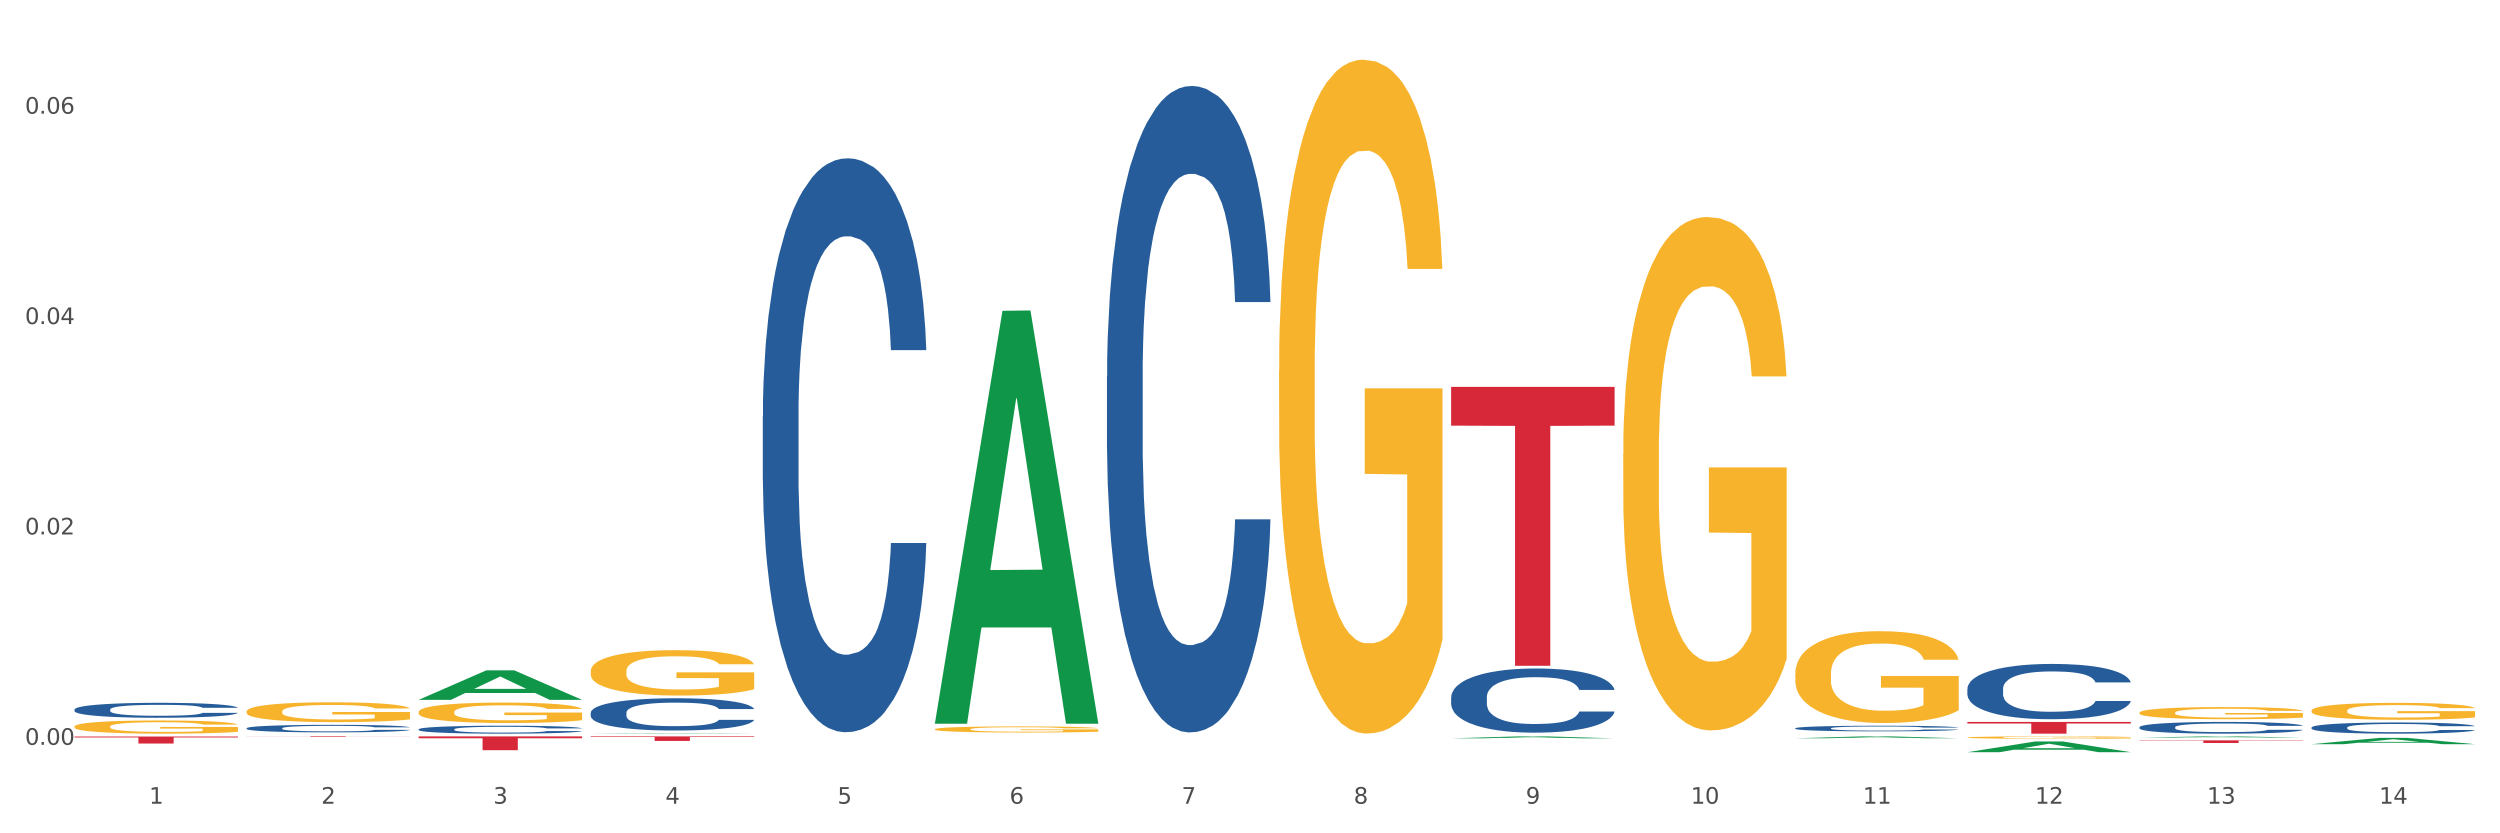 <?xml version="1.0" encoding="utf-8" standalone="no"?>
<!DOCTYPE svg PUBLIC "-//W3C//DTD SVG 1.1//EN"
  "http://www.w3.org/Graphics/SVG/1.1/DTD/svg11.dtd">
<svg xmlns:xlink="http://www.w3.org/1999/xlink" width="1080pt" height="360pt" viewBox="0 0 1080 360" xmlns="http://www.w3.org/2000/svg" version="1.1">
 <rect x="0" y="0" width="1080" height="360" fill="#333333" stroke="none"/>
 <defs>
  <style type="text/css">*{stroke-linejoin: round; stroke-linecap: butt}</style>
 </defs>
 <g id="figure_1">
  <g id="patch_1">
   <path d="M 0 360 
L 1080 360 
L 1080 0 
L 0 0 
z
" style="fill: #ffffff; stroke: #ffffff; stroke-linejoin: miter"/>
  </g>
  <g id="axes_1">
   <g id="matplotlib.axis_1">
    <g id="xtick_1">
     <g id="text_1">
      <!-- 1 -->
      <g style="fill: #4d4d4d" transform="translate(64.432 347.204) scale(0.096 -0.096)">
       <defs>
        <path id="DejaVuSans-31" d="M 794 531 
L 1825 531 
L 1825 4091 
L 703 3866 
L 703 4441 
L 1819 4666 
L 2450 4666 
L 2450 531 
L 3481 531 
L 3481 0 
L 794 0 
L 794 531 
z
" transform="scale(0.016)"/>
       </defs>
       <use xlink:href="#DejaVuSans-31"/>
      </g>
     </g>
    </g>
    <g id="xtick_2">
     <g id="text_2">
      <!-- 2 -->
      <g style="fill: #4d4d4d" transform="translate(138.771 347.204) scale(0.096 -0.096)">
       <defs>
        <path id="DejaVuSans-32" d="M 1228 531 
L 3431 531 
L 3431 0 
L 469 0 
L 469 531 
Q 828 903 1448 1529 
Q 2069 2156 2228 2338 
Q 2531 2678 2651 2914 
Q 2772 3150 2772 3378 
Q 2772 3750 2511 3984 
Q 2250 4219 1831 4219 
Q 1534 4219 1204 4116 
Q 875 4013 500 3803 
L 500 4441 
Q 881 4594 1212 4672 
Q 1544 4750 1819 4750 
Q 2544 4750 2975 4387 
Q 3406 4025 3406 3419 
Q 3406 3131 3298 2873 
Q 3191 2616 2906 2266 
Q 2828 2175 2409 1742 
Q 1991 1309 1228 531 
z
" transform="scale(0.016)"/>
       </defs>
       <use xlink:href="#DejaVuSans-32"/>
      </g>
     </g>
    </g>
    <g id="xtick_3">
     <g id="text_3">
      <!-- 3 -->
      <g style="fill: #4d4d4d" transform="translate(213.109 347.204) scale(0.096 -0.096)">
       <defs>
        <path id="DejaVuSans-33" d="M 2597 2516 
Q 3050 2419 3304 2112 
Q 3559 1806 3559 1356 
Q 3559 666 3084 287 
Q 2609 -91 1734 -91 
Q 1441 -91 1130 -33 
Q 819 25 488 141 
L 488 750 
Q 750 597 1062 519 
Q 1375 441 1716 441 
Q 2309 441 2620 675 
Q 2931 909 2931 1356 
Q 2931 1769 2642 2001 
Q 2353 2234 1838 2234 
L 1294 2234 
L 1294 2753 
L 1863 2753 
Q 2328 2753 2575 2939 
Q 2822 3125 2822 3475 
Q 2822 3834 2567 4026 
Q 2313 4219 1838 4219 
Q 1578 4219 1281 4162 
Q 984 4106 628 3988 
L 628 4550 
Q 988 4650 1302 4700 
Q 1616 4750 1894 4750 
Q 2613 4750 3031 4423 
Q 3450 4097 3450 3541 
Q 3450 3153 3228 2886 
Q 3006 2619 2597 2516 
z
" transform="scale(0.016)"/>
       </defs>
       <use xlink:href="#DejaVuSans-33"/>
      </g>
     </g>
    </g>
    <g id="xtick_4">
     <g id="text_4">
      <!-- 4 -->
      <g style="fill: #4d4d4d" transform="translate(287.448 347.204) scale(0.096 -0.096)">
       <defs>
        <path id="DejaVuSans-34" d="M 2419 4116 
L 825 1625 
L 2419 1625 
L 2419 4116 
z
M 2253 4666 
L 3047 4666 
L 3047 1625 
L 3713 1625 
L 3713 1100 
L 3047 1100 
L 3047 0 
L 2419 0 
L 2419 1100 
L 313 1100 
L 313 1709 
L 2253 4666 
z
" transform="scale(0.016)"/>
       </defs>
       <use xlink:href="#DejaVuSans-34"/>
      </g>
     </g>
    </g>
    <g id="xtick_5">
     <g id="text_5">
      <!-- 5 -->
      <g style="fill: #4d4d4d" transform="translate(361.787 347.204) scale(0.096 -0.096)">
       <defs>
        <path id="DejaVuSans-35" d="M 691 4666 
L 3169 4666 
L 3169 4134 
L 1269 4134 
L 1269 2991 
Q 1406 3038 1543 3061 
Q 1681 3084 1819 3084 
Q 2600 3084 3056 2656 
Q 3513 2228 3513 1497 
Q 3513 744 3044 326 
Q 2575 -91 1722 -91 
Q 1428 -91 1123 -41 
Q 819 9 494 109 
L 494 744 
Q 775 591 1075 516 
Q 1375 441 1709 441 
Q 2250 441 2565 725 
Q 2881 1009 2881 1497 
Q 2881 1984 2565 2268 
Q 2250 2553 1709 2553 
Q 1456 2553 1204 2497 
Q 953 2441 691 2322 
L 691 4666 
z
" transform="scale(0.016)"/>
       </defs>
       <use xlink:href="#DejaVuSans-35"/>
      </g>
     </g>
    </g>
    <g id="xtick_6">
     <g id="text_6">
      <!-- 6 -->
      <g style="fill: #4d4d4d" transform="translate(436.125 347.204) scale(0.096 -0.096)">
       <defs>
        <path id="DejaVuSans-36" d="M 2113 2584 
Q 1688 2584 1439 2293 
Q 1191 2003 1191 1497 
Q 1191 994 1439 701 
Q 1688 409 2113 409 
Q 2538 409 2786 701 
Q 3034 994 3034 1497 
Q 3034 2003 2786 2293 
Q 2538 2584 2113 2584 
z
M 3366 4563 
L 3366 3988 
Q 3128 4100 2886 4159 
Q 2644 4219 2406 4219 
Q 1781 4219 1451 3797 
Q 1122 3375 1075 2522 
Q 1259 2794 1537 2939 
Q 1816 3084 2150 3084 
Q 2853 3084 3261 2657 
Q 3669 2231 3669 1497 
Q 3669 778 3244 343 
Q 2819 -91 2113 -91 
Q 1303 -91 875 529 
Q 447 1150 447 2328 
Q 447 3434 972 4092 
Q 1497 4750 2381 4750 
Q 2619 4750 2861 4703 
Q 3103 4656 3366 4563 
z
" transform="scale(0.016)"/>
       </defs>
       <use xlink:href="#DejaVuSans-36"/>
      </g>
     </g>
    </g>
    <g id="xtick_7">
     <g id="text_7">
      <!-- 7 -->
      <g style="fill: #4d4d4d" transform="translate(510.464 347.204) scale(0.096 -0.096)">
       <defs>
        <path id="DejaVuSans-37" d="M 525 4666 
L 3525 4666 
L 3525 4397 
L 1831 0 
L 1172 0 
L 2766 4134 
L 525 4134 
L 525 4666 
z
" transform="scale(0.016)"/>
       </defs>
       <use xlink:href="#DejaVuSans-37"/>
      </g>
     </g>
    </g>
    <g id="xtick_8">
     <g id="text_8">
      <!-- 8 -->
      <g style="fill: #4d4d4d" transform="translate(584.803 347.204) scale(0.096 -0.096)">
       <defs>
        <path id="DejaVuSans-38" d="M 2034 2216 
Q 1584 2216 1326 1975 
Q 1069 1734 1069 1313 
Q 1069 891 1326 650 
Q 1584 409 2034 409 
Q 2484 409 2743 651 
Q 3003 894 3003 1313 
Q 3003 1734 2745 1975 
Q 2488 2216 2034 2216 
z
M 1403 2484 
Q 997 2584 770 2862 
Q 544 3141 544 3541 
Q 544 4100 942 4425 
Q 1341 4750 2034 4750 
Q 2731 4750 3128 4425 
Q 3525 4100 3525 3541 
Q 3525 3141 3298 2862 
Q 3072 2584 2669 2484 
Q 3125 2378 3379 2068 
Q 3634 1759 3634 1313 
Q 3634 634 3220 271 
Q 2806 -91 2034 -91 
Q 1263 -91 848 271 
Q 434 634 434 1313 
Q 434 1759 690 2068 
Q 947 2378 1403 2484 
z
M 1172 3481 
Q 1172 3119 1398 2916 
Q 1625 2713 2034 2713 
Q 2441 2713 2670 2916 
Q 2900 3119 2900 3481 
Q 2900 3844 2670 4047 
Q 2441 4250 2034 4250 
Q 1625 4250 1398 4047 
Q 1172 3844 1172 3481 
z
" transform="scale(0.016)"/>
       </defs>
       <use xlink:href="#DejaVuSans-38"/>
      </g>
     </g>
    </g>
    <g id="xtick_9">
     <g id="text_9">
      <!-- 9 -->
      <g style="fill: #4d4d4d" transform="translate(659.142 347.204) scale(0.096 -0.096)">
       <defs>
        <path id="DejaVuSans-39" d="M 703 97 
L 703 672 
Q 941 559 1184 500 
Q 1428 441 1663 441 
Q 2288 441 2617 861 
Q 2947 1281 2994 2138 
Q 2813 1869 2534 1725 
Q 2256 1581 1919 1581 
Q 1219 1581 811 2004 
Q 403 2428 403 3163 
Q 403 3881 828 4315 
Q 1253 4750 1959 4750 
Q 2769 4750 3195 4129 
Q 3622 3509 3622 2328 
Q 3622 1225 3098 567 
Q 2575 -91 1691 -91 
Q 1453 -91 1209 -44 
Q 966 3 703 97 
z
M 1959 2075 
Q 2384 2075 2632 2365 
Q 2881 2656 2881 3163 
Q 2881 3666 2632 3958 
Q 2384 4250 1959 4250 
Q 1534 4250 1286 3958 
Q 1038 3666 1038 3163 
Q 1038 2656 1286 2365 
Q 1534 2075 1959 2075 
z
" transform="scale(0.016)"/>
       </defs>
       <use xlink:href="#DejaVuSans-39"/>
      </g>
     </g>
    </g>
    <g id="xtick_10">
     <g id="text_10">
      <!-- 10 -->
      <g style="fill: #4d4d4d" transform="translate(730.426 347.204) scale(0.096 -0.096)">
       <defs>
        <path id="DejaVuSans-30" d="M 2034 4250 
Q 1547 4250 1301 3770 
Q 1056 3291 1056 2328 
Q 1056 1369 1301 889 
Q 1547 409 2034 409 
Q 2525 409 2770 889 
Q 3016 1369 3016 2328 
Q 3016 3291 2770 3770 
Q 2525 4250 2034 4250 
z
M 2034 4750 
Q 2819 4750 3233 4129 
Q 3647 3509 3647 2328 
Q 3647 1150 3233 529 
Q 2819 -91 2034 -91 
Q 1250 -91 836 529 
Q 422 1150 422 2328 
Q 422 3509 836 4129 
Q 1250 4750 2034 4750 
z
" transform="scale(0.016)"/>
       </defs>
       <use xlink:href="#DejaVuSans-31"/>
       <use xlink:href="#DejaVuSans-30" transform="translate(63.623 0)"/>
      </g>
     </g>
    </g>
    <g id="xtick_11">
     <g id="text_11">
      <!-- 11 -->
      <g style="fill: #4d4d4d" transform="translate(804.765 347.204) scale(0.096 -0.096)">
       <use xlink:href="#DejaVuSans-31"/>
       <use xlink:href="#DejaVuSans-31" transform="translate(63.623 0)"/>
      </g>
     </g>
    </g>
    <g id="xtick_12">
     <g id="text_12">
      <!-- 12 -->
      <g style="fill: #4d4d4d" transform="translate(879.104 347.204) scale(0.096 -0.096)">
       <use xlink:href="#DejaVuSans-31"/>
       <use xlink:href="#DejaVuSans-32" transform="translate(63.623 0)"/>
      </g>
     </g>
    </g>
    <g id="xtick_13">
     <g id="text_13">
      <!-- 13 -->
      <g style="fill: #4d4d4d" transform="translate(953.442 347.204) scale(0.096 -0.096)">
       <use xlink:href="#DejaVuSans-31"/>
       <use xlink:href="#DejaVuSans-33" transform="translate(63.623 0)"/>
      </g>
     </g>
    </g>
    <g id="xtick_14">
     <g id="text_14">
      <!-- 14 -->
      <g style="fill: #4d4d4d" transform="translate(1027.781 347.204) scale(0.096 -0.096)">
       <use xlink:href="#DejaVuSans-31"/>
       <use xlink:href="#DejaVuSans-34" transform="translate(63.623 0)"/>
      </g>
     </g>
    </g>
    <g id="xtick_15"/>
    <g id="xtick_16"/>
    <g id="xtick_17"/>
    <g id="xtick_18"/>
    <g id="xtick_19"/>
    <g id="xtick_20"/>
    <g id="xtick_21"/>
    <g id="xtick_22"/>
    <g id="xtick_23"/>
    <g id="xtick_24"/>
    <g id="xtick_25"/>
    <g id="xtick_26"/>
    <g id="xtick_27"/>
   </g>
   <g id="matplotlib.axis_2">
    <g id="ytick_1">
     <g id="text_15">
      <!-- 0.00 -->
      <g style="fill: #4d4d4d" transform="translate(10.8 321.758) scale(0.096 -0.096)">
       <defs>
        <path id="DejaVuSans-2e" d="M 684 794 
L 1344 794 
L 1344 0 
L 684 0 
L 684 794 
z
" transform="scale(0.016)"/>
       </defs>
       <use xlink:href="#DejaVuSans-30"/>
       <use xlink:href="#DejaVuSans-2e" transform="translate(63.623 0)"/>
       <use xlink:href="#DejaVuSans-30" transform="translate(95.41 0)"/>
       <use xlink:href="#DejaVuSans-30" transform="translate(159.033 0)"/>
      </g>
     </g>
    </g>
    <g id="ytick_2">
     <g id="text_16">
      <!-- 0.02 -->
      <g style="fill: #4d4d4d" transform="translate(10.8 230.877) scale(0.096 -0.096)">
       <use xlink:href="#DejaVuSans-30"/>
       <use xlink:href="#DejaVuSans-2e" transform="translate(63.623 0)"/>
       <use xlink:href="#DejaVuSans-30" transform="translate(95.41 0)"/>
       <use xlink:href="#DejaVuSans-32" transform="translate(159.033 0)"/>
      </g>
     </g>
    </g>
    <g id="ytick_3">
     <g id="text_17">
      <!-- 0.04 -->
      <g style="fill: #4d4d4d" transform="translate(10.8 139.997) scale(0.096 -0.096)">
       <use xlink:href="#DejaVuSans-30"/>
       <use xlink:href="#DejaVuSans-2e" transform="translate(63.623 0)"/>
       <use xlink:href="#DejaVuSans-30" transform="translate(95.41 0)"/>
       <use xlink:href="#DejaVuSans-34" transform="translate(159.033 0)"/>
      </g>
     </g>
    </g>
    <g id="ytick_4">
     <g id="text_18">
      <!-- 0.06 -->
      <g style="fill: #4d4d4d" transform="translate(10.8 49.117) scale(0.096 -0.096)">
       <use xlink:href="#DejaVuSans-30"/>
       <use xlink:href="#DejaVuSans-2e" transform="translate(63.623 0)"/>
       <use xlink:href="#DejaVuSans-30" transform="translate(95.41 0)"/>
       <use xlink:href="#DejaVuSans-36" transform="translate(159.033 0)"/>
      </g>
     </g>
    </g>
    <g id="ytick_5"/>
    <g id="ytick_6"/>
    <g id="ytick_7"/>
   </g>
   <g id="PolyCollection_1">
    <path d="M 180.852 302.324 
L 180.925 302.312 
L 210.048 289.599 
L 222.133 289.587 
L 251.474 302.348 
L 237.495 302.348 
L 231.161 299.376 
L 201.092 299.376 
L 200.874 299.424 
L 194.758 302.348 
L 180.852 302.348 
L 180.852 302.324 
L 204.878 297.603 
L 227.375 297.591 
L 216.236 292.307 
L 216.09 292.283 
L 215.945 292.319 
L 204.806 297.591 
L 204.878 297.603 
L 180.852 302.324 
z
" clip-path="url(#p24199661f7)" style="fill: #109648"/>
    <path d="M 255.191 316.941 
L 255.264 316.94 
L 284.386 316.747 
L 296.472 316.747 
L 325.813 316.941 
L 311.834 316.941 
L 305.5 316.896 
L 275.431 316.896 
L 275.213 316.897 
L 269.097 316.941 
L 255.191 316.941 
L 255.191 316.941 
L 279.217 316.869 
L 301.714 316.869 
L 290.575 316.789 
L 290.429 316.788 
L 290.284 316.789 
L 279.144 316.869 
L 279.217 316.869 
L 255.191 316.941 
z
" clip-path="url(#p24199661f7)" style="fill: #109648"/>
    <path d="M 403.869 312.311 
L 403.941 312.143 
L 433.064 134.273 
L 445.15 134.105 
L 474.49 312.646 
L 460.512 312.646 
L 454.177 271.07 
L 424.109 271.07 
L 423.89 271.741 
L 417.774 312.646 
L 403.869 312.646 
L 403.869 312.311 
L 427.895 246.259 
L 450.392 246.091 
L 439.252 172.16 
L 439.107 171.825 
L 438.961 172.328 
L 427.822 246.091 
L 427.895 246.259 
L 403.869 312.311 
z
" clip-path="url(#p24199661f7)" style="fill: #109648"/>
    <path d="M 180.852 307.595 
L 180.936 307.587 
L 180.936 307.297 
L 181.103 307.047 
L 181.936 306.443 
L 183.187 305.943 
L 184.104 305.677 
L 185.021 305.459 
L 186.105 305.242 
L 187.439 305.016 
L 189.857 304.686 
L 191.358 304.516 
L 193.192 304.339 
L 196.528 304.081 
L 198.946 303.936 
L 201.447 303.815 
L 205.533 303.67 
L 208.201 303.606 
L 211.036 303.557 
L 214.454 303.525 
L 217.039 303.517 
L 222.709 303.541 
L 227.545 303.614 
L 229.879 303.67 
L 232.881 303.767 
L 234.465 303.831 
L 237.05 303.96 
L 239.718 304.13 
L 241.552 304.275 
L 244.304 304.549 
L 246.388 304.823 
L 248.306 305.161 
L 249.306 305.395 
L 250.057 305.613 
L 250.724 305.862 
L 251.391 306.257 
L 236.383 306.257 
L 235.799 305.975 
L 234.882 305.709 
L 233.548 305.451 
L 232.38 305.29 
L 230.379 305.089 
L 228.545 304.96 
L 226.627 304.863 
L 224.293 304.782 
L 222.458 304.742 
L 219.874 304.71 
L 214.788 304.718 
L 211.369 304.782 
L 209.034 304.863 
L 207.534 304.936 
L 206.2 305.016 
L 204.699 305.129 
L 202.948 305.298 
L 201.697 305.451 
L 200.446 305.645 
L 199.446 305.838 
L 198.529 306.064 
L 197.778 306.306 
L 197.195 306.556 
L 196.694 306.862 
L 196.277 307.37 
L 196.277 308.474 
L 196.444 308.724 
L 196.861 309.054 
L 197.361 309.304 
L 198.195 309.602 
L 198.946 309.804 
L 200.363 310.094 
L 201.947 310.335 
L 203.198 310.489 
L 204.449 310.618 
L 206.616 310.795 
L 209.034 310.94 
L 211.119 311.029 
L 213.954 311.109 
L 215.871 311.141 
L 217.539 311.158 
L 221.625 311.158 
L 224.543 311.133 
L 227.795 311.077 
L 230.296 311.004 
L 232.38 310.916 
L 234.715 310.771 
L 236.216 310.634 
L 236.216 308.949 
L 217.873 308.941 
L 217.873 307.821 
L 251.474 307.821 
L 251.474 311.109 
L 250.057 311.278 
L 248.473 311.432 
L 246.805 311.569 
L 244.304 311.738 
L 241.302 311.899 
L 238.634 312.012 
L 235.799 312.109 
L 232.464 312.197 
L 228.128 312.278 
L 225.46 312.31 
L 222.125 312.334 
L 218.206 312.342 
L 214.788 312.326 
L 211.452 312.286 
L 207.951 312.213 
L 204.532 312.109 
L 201.947 312.004 
L 199.362 311.875 
L 196.611 311.706 
L 194.443 311.544 
L 192.776 311.399 
L 190.941 311.214 
L 188.94 310.972 
L 187.439 310.755 
L 186.105 310.529 
L 184.688 310.239 
L 183.687 309.989 
L 182.687 309.675 
L 182.103 309.441 
L 181.436 309.078 
L 180.936 308.57 
L 180.852 307.595 
z
" clip-path="url(#p24199661f7)" style="fill: #f7b32b"/>
    <path d="M 924.24 319.823 
L 994.861 319.823 
L 994.861 319.981 
L 967.081 319.982 
L 967.081 320.963 
L 951.852 320.963 
L 951.852 319.982 
L 924.24 319.981 
L 924.24 319.824 
L 924.24 319.823 
z
" clip-path="url(#p24199661f7)" style="fill: #d62839"/>
    <path d="M 924.24 318.652 
L 924.312 318.652 
L 953.435 318.111 
L 965.52 318.11 
L 994.861 318.653 
L 980.883 318.653 
L 974.548 318.527 
L 944.48 318.527 
L 944.261 318.529 
L 938.145 318.653 
L 924.24 318.653 
L 924.24 318.652 
L 948.265 318.452 
L 970.763 318.451 
L 959.623 318.226 
L 959.478 318.225 
L 959.332 318.227 
L 948.193 318.451 
L 948.265 318.452 
L 924.24 318.652 
z
" clip-path="url(#p24199661f7)" style="fill: #109648"/>
    <path d="M 998.578 321.486 
L 998.651 321.483 
L 1027.773 318.771 
L 1039.859 318.768 
L 1069.2 321.491 
L 1055.221 321.491 
L 1048.887 320.857 
L 1018.818 320.857 
L 1018.6 320.867 
L 1012.484 321.491 
L 998.578 321.491 
L 998.578 321.486 
L 1022.604 320.478 
L 1045.101 320.476 
L 1033.962 319.348 
L 1033.816 319.343 
L 1033.671 319.351 
L 1022.531 320.476 
L 1022.604 320.478 
L 998.578 321.486 
z
" clip-path="url(#p24199661f7)" style="fill: #109648"/>
    <path d="M 255.191 289.936 
L 255.275 289.918 
L 255.275 289.273 
L 255.441 288.718 
L 256.275 287.374 
L 257.526 286.264 
L 258.443 285.673 
L 259.36 285.189 
L 260.444 284.706 
L 261.778 284.204 
L 264.196 283.47 
L 265.697 283.094 
L 267.531 282.7 
L 270.866 282.127 
L 273.284 281.804 
L 275.786 281.536 
L 279.871 281.213 
L 282.539 281.07 
L 285.374 280.962 
L 288.793 280.891 
L 291.377 280.873 
L 297.047 280.927 
L 301.883 281.088 
L 304.218 281.213 
L 307.219 281.428 
L 308.804 281.571 
L 311.388 281.858 
L 314.057 282.234 
L 315.891 282.556 
L 318.642 283.165 
L 320.727 283.774 
L 322.645 284.527 
L 323.645 285.046 
L 324.395 285.53 
L 325.062 286.085 
L 325.73 286.962 
L 310.721 286.962 
L 310.138 286.336 
L 309.221 285.745 
L 307.886 285.171 
L 306.719 284.813 
L 304.718 284.365 
L 302.884 284.079 
L 300.966 283.864 
L 298.631 283.685 
L 296.797 283.595 
L 294.212 283.524 
L 289.126 283.542 
L 285.708 283.685 
L 283.373 283.864 
L 281.872 284.025 
L 280.538 284.204 
L 279.037 284.455 
L 277.286 284.831 
L 276.036 285.171 
L 274.785 285.601 
L 273.785 286.031 
L 272.867 286.533 
L 272.117 287.07 
L 271.533 287.625 
L 271.033 288.306 
L 270.616 289.434 
L 270.616 291.888 
L 270.783 292.443 
L 271.2 293.177 
L 271.7 293.733 
L 272.534 294.395 
L 273.284 294.843 
L 274.702 295.488 
L 276.286 296.025 
L 277.537 296.365 
L 278.787 296.652 
L 280.955 297.046 
L 283.373 297.368 
L 285.458 297.565 
L 288.292 297.745 
L 290.21 297.816 
L 291.878 297.852 
L 295.963 297.852 
L 298.882 297.798 
L 302.133 297.673 
L 304.635 297.512 
L 306.719 297.315 
L 309.054 296.992 
L 310.555 296.688 
L 310.555 292.945 
L 292.211 292.927 
L 292.211 290.437 
L 325.813 290.437 
L 325.813 297.745 
L 324.395 298.121 
L 322.811 298.461 
L 321.144 298.765 
L 318.642 299.142 
L 315.641 299.5 
L 312.973 299.751 
L 310.138 299.965 
L 306.803 300.162 
L 302.467 300.342 
L 299.799 300.413 
L 296.464 300.467 
L 292.545 300.485 
L 289.126 300.449 
L 285.791 300.359 
L 282.289 300.198 
L 278.871 299.965 
L 276.286 299.733 
L 273.701 299.446 
L 270.95 299.07 
L 268.782 298.712 
L 267.114 298.389 
L 265.28 297.977 
L 263.279 297.44 
L 261.778 296.956 
L 260.444 296.455 
L 259.027 295.81 
L 258.026 295.255 
L 257.025 294.556 
L 256.442 294.037 
L 255.775 293.231 
L 255.275 292.103 
L 255.191 289.936 
z
" clip-path="url(#p24199661f7)" style="fill: #f7b32b"/>
    <path d="M 924.24 314.149 
L 924.323 314.144 
L 924.323 314.014 
L 924.573 313.838 
L 925.492 313.514 
L 926.66 313.269 
L 928.664 312.982 
L 929.749 312.861 
L 931.168 312.727 
L 934.09 312.509 
L 937.429 312.324 
L 939.766 312.222 
L 941.519 312.157 
L 945.443 312.041 
L 947.697 311.991 
L 950.034 311.949 
L 952.037 311.921 
L 955.377 311.889 
L 958.048 311.875 
L 961.136 311.87 
L 963.724 311.875 
L 967.147 311.893 
L 972.155 311.949 
L 974.075 311.981 
L 976.663 312.037 
L 979.335 312.111 
L 981.505 312.185 
L 984.009 312.292 
L 986.597 312.43 
L 989.101 312.606 
L 990.854 312.769 
L 992.273 312.94 
L 993.526 313.148 
L 994.444 313.375 
L 994.861 313.565 
L 979.585 313.565 
L 979.168 313.394 
L 978.333 313.208 
L 977.498 313.083 
L 976.58 312.982 
L 975.161 312.866 
L 973.908 312.792 
L 971.822 312.704 
L 969.902 312.648 
L 968.316 312.616 
L 966.396 312.588 
L 962.305 312.56 
L 959.383 312.56 
L 957.547 312.569 
L 955.293 312.593 
L 953.373 312.625 
L 951.119 312.681 
L 949.366 312.741 
L 947.613 312.819 
L 946.611 312.875 
L 945.109 312.977 
L 944.107 313.06 
L 942.771 313.204 
L 942.02 313.306 
L 940.685 313.57 
L 940.1 313.764 
L 939.85 313.898 
L 939.683 314.047 
L 939.683 314.769 
L 940.184 315.093 
L 940.601 315.232 
L 941.269 315.39 
L 942.521 315.593 
L 944.358 315.793 
L 946.278 315.936 
L 947.864 316.024 
L 949.366 316.089 
L 950.869 316.14 
L 952.705 316.186 
L 954.208 316.214 
L 956.462 316.242 
L 959.133 316.256 
L 961.22 316.256 
L 965.477 316.232 
L 967.397 316.209 
L 969.234 316.177 
L 971.237 316.126 
L 972.823 316.07 
L 973.742 316.029 
L 975.244 315.941 
L 976.413 315.848 
L 977.415 315.742 
L 978.082 315.649 
L 978.834 315.51 
L 979.418 315.353 
L 979.585 315.269 
L 994.861 315.269 
L 994.527 315.436 
L 993.943 315.598 
L 992.774 315.816 
L 991.856 315.941 
L 990.437 316.094 
L 988.934 316.223 
L 986.847 316.367 
L 984.927 316.473 
L 982.924 316.566 
L 980.754 316.649 
L 976.83 316.765 
L 975.411 316.797 
L 972.406 316.853 
L 970.069 316.885 
L 966.646 316.918 
L 963.14 316.936 
L 959.467 316.941 
L 956.211 316.932 
L 952.622 316.904 
L 950.368 316.876 
L 947.864 316.835 
L 944.942 316.77 
L 942.187 316.691 
L 939.599 316.598 
L 937.178 316.492 
L 934.925 316.371 
L 932.003 316.172 
L 929.832 315.978 
L 928.246 315.797 
L 927.161 315.644 
L 926.076 315.45 
L 925.492 315.316 
L 924.573 314.991 
L 924.24 314.69 
L 924.24 314.149 
z
" clip-path="url(#p24199661f7)" style="fill: #255c99"/>
    <path d="M 998.578 314.282 
L 998.662 314.277 
L 998.662 314.154 
L 998.912 313.986 
L 999.83 313.678 
L 1000.999 313.444 
L 1003.003 313.17 
L 1004.088 313.056 
L 1005.507 312.928 
L 1008.429 312.721 
L 1011.768 312.544 
L 1014.105 312.447 
L 1015.858 312.385 
L 1019.781 312.275 
L 1022.035 312.227 
L 1024.373 312.187 
L 1026.376 312.161 
L 1029.715 312.13 
L 1032.387 312.116 
L 1035.475 312.112 
L 1038.063 312.116 
L 1041.486 312.134 
L 1046.494 312.187 
L 1048.414 312.218 
L 1051.002 312.271 
L 1053.673 312.341 
L 1055.844 312.412 
L 1058.348 312.513 
L 1060.936 312.646 
L 1063.44 312.813 
L 1065.193 312.968 
L 1066.612 313.131 
L 1067.864 313.329 
L 1068.783 313.545 
L 1069.2 313.726 
L 1053.924 313.726 
L 1053.506 313.563 
L 1052.671 313.387 
L 1051.837 313.267 
L 1050.918 313.17 
L 1049.499 313.06 
L 1048.247 312.99 
L 1046.16 312.906 
L 1044.24 312.853 
L 1042.654 312.822 
L 1040.734 312.796 
L 1036.644 312.769 
L 1033.722 312.769 
L 1031.886 312.778 
L 1029.632 312.8 
L 1027.712 312.831 
L 1025.458 312.884 
L 1023.705 312.941 
L 1021.952 313.016 
L 1020.95 313.069 
L 1019.448 313.166 
L 1018.446 313.245 
L 1017.11 313.382 
L 1016.359 313.479 
L 1015.023 313.73 
L 1014.439 313.916 
L 1014.188 314.044 
L 1014.022 314.185 
L 1014.022 314.873 
L 1014.522 315.181 
L 1014.94 315.314 
L 1015.608 315.464 
L 1016.86 315.658 
L 1018.696 315.847 
L 1020.616 315.984 
L 1022.202 316.068 
L 1023.705 316.13 
L 1025.207 316.178 
L 1027.044 316.222 
L 1028.547 316.249 
L 1030.8 316.275 
L 1033.472 316.288 
L 1035.559 316.288 
L 1039.816 316.266 
L 1041.736 316.244 
L 1043.572 316.213 
L 1045.576 316.165 
L 1047.162 316.112 
L 1048.08 316.072 
L 1049.583 315.988 
L 1050.752 315.9 
L 1051.753 315.799 
L 1052.421 315.711 
L 1053.172 315.578 
L 1053.757 315.428 
L 1053.924 315.349 
L 1069.2 315.349 
L 1068.866 315.508 
L 1068.282 315.662 
L 1067.113 315.869 
L 1066.195 315.988 
L 1064.776 316.134 
L 1063.273 316.257 
L 1061.186 316.394 
L 1059.266 316.496 
L 1057.263 316.584 
L 1055.092 316.663 
L 1051.169 316.773 
L 1049.75 316.804 
L 1046.745 316.857 
L 1044.407 316.888 
L 1040.985 316.919 
L 1037.479 316.937 
L 1033.806 316.941 
L 1030.55 316.932 
L 1026.96 316.906 
L 1024.707 316.879 
L 1022.202 316.84 
L 1019.281 316.778 
L 1016.526 316.703 
L 1013.938 316.615 
L 1011.517 316.513 
L 1009.263 316.399 
L 1006.342 316.209 
L 1004.171 316.024 
L 1002.585 315.852 
L 1001.5 315.706 
L 1000.415 315.521 
L 999.83 315.393 
L 998.912 315.084 
L 998.578 314.798 
L 998.578 314.282 
z
" clip-path="url(#p24199661f7)" style="fill: #255c99"/>
    <path d="M 552.546 160.305 
L 552.629 160.039 
L 552.629 150.467 
L 552.796 142.224 
L 553.63 122.281 
L 554.881 105.796 
L 555.798 97.021 
L 556.715 89.842 
L 557.799 82.662 
L 559.133 75.217 
L 561.551 64.315 
L 563.052 58.731 
L 564.886 52.881 
L 568.221 44.373 
L 570.639 39.586 
L 573.141 35.598 
L 577.226 30.812 
L 579.894 28.684 
L 582.729 27.089 
L 586.148 26.025 
L 588.732 25.759 
L 594.402 26.557 
L 599.238 28.95 
L 601.573 30.812 
L 604.574 34.002 
L 606.158 36.13 
L 608.743 40.384 
L 611.411 45.968 
L 613.246 50.754 
L 615.997 59.795 
L 618.082 68.835 
L 619.999 80.003 
L 621 87.714 
L 621.75 94.894 
L 622.417 103.137 
L 623.084 116.166 
L 608.076 116.166 
L 607.493 106.859 
L 606.575 98.084 
L 605.241 89.576 
L 604.074 84.258 
L 602.073 77.61 
L 600.239 73.356 
L 598.321 70.165 
L 595.986 67.506 
L 594.152 66.176 
L 591.567 65.113 
L 586.481 65.379 
L 583.063 67.506 
L 580.728 70.165 
L 579.227 72.558 
L 577.893 75.217 
L 576.392 78.94 
L 574.641 84.524 
L 573.391 89.576 
L 572.14 95.957 
L 571.139 102.339 
L 570.222 109.784 
L 569.472 117.761 
L 568.888 126.004 
L 568.388 136.108 
L 567.971 152.86 
L 567.971 189.288 
L 568.138 197.531 
L 568.555 208.433 
L 569.055 216.676 
L 569.889 226.514 
L 570.639 233.162 
L 572.057 242.734 
L 573.641 250.711 
L 574.891 255.763 
L 576.142 260.018 
L 578.31 265.868 
L 580.728 270.654 
L 582.812 273.579 
L 585.647 276.238 
L 587.565 277.301 
L 589.233 277.833 
L 593.318 277.833 
L 596.236 277.035 
L 599.488 275.174 
L 601.99 272.781 
L 604.074 269.856 
L 606.409 265.07 
L 607.909 260.55 
L 607.909 204.976 
L 589.566 204.711 
L 589.566 167.75 
L 623.168 167.75 
L 623.168 276.238 
L 621.75 281.822 
L 620.166 286.874 
L 618.499 291.394 
L 615.997 296.978 
L 612.996 302.296 
L 610.327 306.019 
L 607.493 309.209 
L 604.157 312.134 
L 599.822 314.793 
L 597.154 315.857 
L 593.818 316.655 
L 589.9 316.921 
L 586.481 316.389 
L 583.146 315.059 
L 579.644 312.666 
L 576.226 309.209 
L 573.641 305.753 
L 571.056 301.498 
L 568.305 295.914 
L 566.137 290.596 
L 564.469 285.81 
L 562.635 279.694 
L 560.634 271.717 
L 559.133 264.538 
L 557.799 257.093 
L 556.381 247.52 
L 555.381 239.278 
L 554.38 228.907 
L 553.797 221.196 
L 553.13 209.231 
L 552.629 192.479 
L 552.546 160.305 
z
" clip-path="url(#p24199661f7)" style="fill: #f7b32b"/>
    <path d="M 403.869 315.031 
L 403.952 315.028 
L 403.952 314.942 
L 404.119 314.867 
L 404.952 314.687 
L 406.203 314.538 
L 407.12 314.459 
L 408.037 314.394 
L 409.121 314.329 
L 410.455 314.262 
L 412.873 314.164 
L 414.374 314.113 
L 416.209 314.06 
L 419.544 313.984 
L 421.962 313.94 
L 424.463 313.904 
L 428.549 313.861 
L 431.217 313.842 
L 434.052 313.828 
L 437.47 313.818 
L 440.055 313.816 
L 445.725 313.823 
L 450.561 313.844 
L 452.895 313.861 
L 455.897 313.89 
L 457.481 313.909 
L 460.066 313.948 
L 462.734 313.998 
L 464.568 314.041 
L 467.32 314.123 
L 469.404 314.205 
L 471.322 314.305 
L 472.322 314.375 
L 473.073 314.44 
L 473.74 314.514 
L 474.407 314.632 
L 459.399 314.632 
L 458.815 314.548 
L 457.898 314.469 
L 456.564 314.392 
L 455.397 314.344 
L 453.396 314.284 
L 451.561 314.245 
L 449.643 314.217 
L 447.309 314.193 
L 445.475 314.181 
L 442.89 314.171 
L 437.804 314.173 
L 434.385 314.193 
L 432.051 314.217 
L 430.55 314.238 
L 429.216 314.262 
L 427.715 314.296 
L 425.964 314.346 
L 424.713 314.392 
L 423.463 314.449 
L 422.462 314.507 
L 421.545 314.574 
L 420.794 314.646 
L 420.211 314.721 
L 419.711 314.812 
L 419.294 314.963 
L 419.294 315.292 
L 419.46 315.367 
L 419.877 315.465 
L 420.378 315.54 
L 421.211 315.628 
L 421.962 315.689 
L 423.379 315.775 
L 424.963 315.847 
L 426.214 315.893 
L 427.465 315.931 
L 429.633 315.984 
L 432.051 316.027 
L 434.135 316.054 
L 436.97 316.078 
L 438.888 316.087 
L 440.555 316.092 
L 444.641 316.092 
L 447.559 316.085 
L 450.811 316.068 
L 453.312 316.046 
L 455.397 316.02 
L 457.731 315.977 
L 459.232 315.936 
L 459.232 315.434 
L 440.889 315.432 
L 440.889 315.098 
L 474.49 315.098 
L 474.49 316.078 
L 473.073 316.128 
L 471.489 316.174 
L 469.821 316.214 
L 467.32 316.265 
L 464.318 316.313 
L 461.65 316.346 
L 458.815 316.375 
L 455.48 316.402 
L 451.144 316.426 
L 448.476 316.435 
L 445.141 316.443 
L 441.222 316.445 
L 437.804 316.44 
L 434.469 316.428 
L 430.967 316.406 
L 427.548 316.375 
L 424.963 316.344 
L 422.379 316.306 
L 419.627 316.255 
L 417.459 316.207 
L 415.792 316.164 
L 413.957 316.109 
L 411.956 316.037 
L 410.455 315.972 
L 409.121 315.905 
L 407.704 315.818 
L 406.703 315.744 
L 405.703 315.65 
L 405.119 315.58 
L 404.452 315.472 
L 403.952 315.321 
L 403.869 315.031 
z
" clip-path="url(#p24199661f7)" style="fill: #f7b32b"/>
    <path d="M 849.901 297.551 
L 849.984 297.529 
L 849.984 296.919 
L 850.235 296.09 
L 851.153 294.564 
L 852.322 293.408 
L 854.325 292.056 
L 855.41 291.489 
L 856.829 290.856 
L 859.751 289.832 
L 863.09 288.959 
L 865.428 288.48 
L 867.181 288.174 
L 871.104 287.629 
L 873.358 287.389 
L 875.695 287.193 
L 877.699 287.062 
L 881.038 286.909 
L 883.709 286.844 
L 886.798 286.822 
L 889.386 286.844 
L 892.808 286.931 
L 897.817 287.193 
L 899.737 287.346 
L 902.325 287.607 
L 904.996 287.956 
L 907.166 288.305 
L 909.671 288.807 
L 912.258 289.461 
L 914.763 290.289 
L 916.516 291.053 
L 917.935 291.86 
L 919.187 292.841 
L 920.105 293.909 
L 920.523 294.803 
L 905.246 294.803 
L 904.829 293.997 
L 903.994 293.124 
L 903.159 292.536 
L 902.241 292.056 
L 900.822 291.511 
L 899.57 291.162 
L 897.483 290.747 
L 895.563 290.486 
L 893.977 290.333 
L 892.057 290.202 
L 887.966 290.071 
L 885.045 290.071 
L 883.208 290.115 
L 880.954 290.224 
L 879.034 290.377 
L 876.78 290.638 
L 875.027 290.922 
L 873.274 291.293 
L 872.273 291.554 
L 870.77 292.034 
L 869.768 292.427 
L 868.433 293.103 
L 867.681 293.582 
L 866.346 294.825 
L 865.761 295.741 
L 865.511 296.374 
L 865.344 297.071 
L 865.344 300.473 
L 865.845 302 
L 866.262 302.654 
L 866.93 303.395 
L 868.182 304.355 
L 870.019 305.292 
L 871.939 305.969 
L 873.525 306.383 
L 875.027 306.688 
L 876.53 306.928 
L 878.367 307.146 
L 879.869 307.277 
L 882.123 307.408 
L 884.794 307.473 
L 886.881 307.473 
L 891.139 307.364 
L 893.059 307.255 
L 894.895 307.102 
L 896.899 306.863 
L 898.485 306.601 
L 899.403 306.405 
L 900.905 305.99 
L 902.074 305.554 
L 903.076 305.053 
L 903.744 304.616 
L 904.495 303.962 
L 905.079 303.221 
L 905.246 302.828 
L 920.523 302.828 
L 920.189 303.613 
L 919.604 304.377 
L 918.436 305.402 
L 917.517 305.99 
L 916.098 306.71 
L 914.596 307.321 
L 912.509 307.997 
L 910.589 308.498 
L 908.585 308.934 
L 906.415 309.327 
L 902.491 309.872 
L 901.072 310.025 
L 898.067 310.286 
L 895.73 310.439 
L 892.307 310.592 
L 888.801 310.679 
L 885.128 310.701 
L 881.873 310.657 
L 878.283 310.526 
L 876.029 310.395 
L 873.525 310.199 
L 870.603 309.894 
L 867.848 309.523 
L 865.261 309.087 
L 862.84 308.585 
L 860.586 308.018 
L 857.664 307.081 
L 855.494 306.165 
L 853.908 305.314 
L 852.823 304.595 
L 851.737 303.679 
L 851.153 303.046 
L 850.235 301.52 
L 849.901 300.102 
L 849.901 297.551 
z
" clip-path="url(#p24199661f7)" style="fill: #255c99"/>
    <path d="M 849.901 318.593 
L 849.984 318.592 
L 849.984 318.557 
L 850.151 318.528 
L 850.985 318.456 
L 852.235 318.397 
L 853.153 318.366 
L 854.07 318.34 
L 855.154 318.314 
L 856.488 318.288 
L 858.906 318.249 
L 860.407 318.229 
L 862.241 318.208 
L 865.576 318.177 
L 867.994 318.16 
L 870.495 318.146 
L 874.581 318.129 
L 877.249 318.121 
L 880.084 318.115 
L 883.502 318.111 
L 886.087 318.11 
L 891.757 318.113 
L 896.593 318.122 
L 898.927 318.129 
L 901.929 318.14 
L 903.513 318.148 
L 906.098 318.163 
L 908.766 318.183 
L 910.601 318.2 
L 913.352 318.232 
L 915.436 318.265 
L 917.354 318.305 
L 918.355 318.332 
L 919.105 318.358 
L 919.772 318.388 
L 920.439 318.434 
L 905.431 318.434 
L 904.847 318.401 
L 903.93 318.37 
L 902.596 318.339 
L 901.429 318.32 
L 899.428 318.296 
L 897.593 318.281 
L 895.676 318.27 
L 893.341 318.26 
L 891.507 318.255 
L 888.922 318.251 
L 883.836 318.252 
L 880.417 318.26 
L 878.083 318.27 
L 876.582 318.278 
L 875.248 318.288 
L 873.747 318.301 
L 871.996 318.321 
L 870.745 318.339 
L 869.495 318.362 
L 868.494 318.385 
L 867.577 318.412 
L 866.827 318.44 
L 866.243 318.47 
L 865.743 318.506 
L 865.326 318.566 
L 865.326 318.697 
L 865.493 318.726 
L 865.91 318.765 
L 866.41 318.795 
L 867.244 318.83 
L 867.994 318.854 
L 869.411 318.888 
L 870.996 318.917 
L 872.246 318.935 
L 873.497 318.95 
L 875.665 318.971 
L 878.083 318.988 
L 880.167 318.999 
L 883.002 319.008 
L 884.92 319.012 
L 886.587 319.014 
L 890.673 319.014 
L 893.591 319.011 
L 896.843 319.004 
L 899.344 318.996 
L 901.429 318.985 
L 903.763 318.968 
L 905.264 318.952 
L 905.264 318.753 
L 886.921 318.752 
L 886.921 318.619 
L 920.523 318.619 
L 920.523 319.008 
L 919.105 319.028 
L 917.521 319.046 
L 915.853 319.063 
L 913.352 319.083 
L 910.35 319.102 
L 907.682 319.115 
L 904.847 319.126 
L 901.512 319.137 
L 897.177 319.146 
L 894.508 319.15 
L 891.173 319.153 
L 887.254 319.154 
L 883.836 319.152 
L 880.501 319.147 
L 876.999 319.139 
L 873.58 319.126 
L 870.996 319.114 
L 868.411 319.099 
L 865.659 319.079 
L 863.492 319.06 
L 861.824 319.042 
L 859.99 319.021 
L 857.989 318.992 
L 856.488 318.966 
L 855.154 318.94 
L 853.736 318.905 
L 852.736 318.876 
L 851.735 318.839 
L 851.151 318.811 
L 850.484 318.768 
L 849.984 318.708 
L 849.901 318.593 
z
" clip-path="url(#p24199661f7)" style="fill: #f7b32b"/>
    <path d="M 626.885 318.966 
L 626.957 318.965 
L 656.08 318.111 
L 668.166 318.11 
L 697.506 318.968 
L 683.528 318.968 
L 677.194 318.768 
L 647.125 318.768 
L 646.906 318.771 
L 640.791 318.968 
L 626.885 318.968 
L 626.885 318.966 
L 650.911 318.649 
L 673.408 318.648 
L 662.268 318.293 
L 662.123 318.292 
L 661.977 318.294 
L 650.838 318.648 
L 650.911 318.649 
L 626.885 318.966 
z
" clip-path="url(#p24199661f7)" style="fill: #109648"/>
    <path d="M 775.562 318.933 
L 775.635 318.932 
L 804.757 318.111 
L 816.843 318.11 
L 846.184 318.935 
L 832.205 318.935 
L 825.871 318.743 
L 795.802 318.743 
L 795.584 318.746 
L 789.468 318.935 
L 775.562 318.935 
L 775.562 318.933 
L 799.588 318.628 
L 822.085 318.627 
L 810.946 318.286 
L 810.8 318.285 
L 810.655 318.287 
L 799.515 318.627 
L 799.588 318.628 
L 775.562 318.933 
z
" clip-path="url(#p24199661f7)" style="fill: #109648"/>
    <path d="M 775.562 314.608 
L 775.646 314.606 
L 775.646 314.544 
L 775.896 314.459 
L 776.814 314.304 
L 777.983 314.187 
L 779.986 314.05 
L 781.072 313.992 
L 782.491 313.928 
L 785.412 313.824 
L 788.752 313.735 
L 791.089 313.686 
L 792.842 313.655 
L 796.765 313.6 
L 799.019 313.575 
L 801.357 313.555 
L 803.36 313.542 
L 806.699 313.527 
L 809.37 313.52 
L 812.459 313.518 
L 815.047 313.52 
L 818.469 313.529 
L 823.478 313.555 
L 825.398 313.571 
L 827.986 313.598 
L 830.657 313.633 
L 832.828 313.668 
L 835.332 313.719 
L 837.92 313.786 
L 840.424 313.87 
L 842.177 313.948 
L 843.596 314.03 
L 844.848 314.129 
L 845.766 314.238 
L 846.184 314.329 
L 830.908 314.329 
L 830.49 314.247 
L 829.655 314.158 
L 828.821 314.098 
L 827.902 314.05 
L 826.483 313.994 
L 825.231 313.959 
L 823.144 313.917 
L 821.224 313.89 
L 819.638 313.875 
L 817.718 313.861 
L 813.628 313.848 
L 810.706 313.848 
L 808.87 313.852 
L 806.616 313.863 
L 804.696 313.879 
L 802.442 313.906 
L 800.689 313.934 
L 798.936 313.972 
L 797.934 313.999 
L 796.431 314.047 
L 795.43 314.087 
L 794.094 314.156 
L 793.343 314.205 
L 792.007 314.331 
L 791.423 314.424 
L 791.172 314.488 
L 791.005 314.559 
L 791.005 314.905 
L 791.506 315.06 
L 791.924 315.126 
L 792.591 315.202 
L 793.844 315.299 
L 795.68 315.394 
L 797.6 315.463 
L 799.186 315.505 
L 800.689 315.536 
L 802.191 315.561 
L 804.028 315.583 
L 805.53 315.596 
L 807.784 315.609 
L 810.456 315.616 
L 812.543 315.616 
L 816.8 315.605 
L 818.72 315.594 
L 820.556 315.578 
L 822.56 315.554 
L 824.146 315.527 
L 825.064 315.507 
L 826.567 315.465 
L 827.735 315.421 
L 828.737 315.37 
L 829.405 315.326 
L 830.156 315.259 
L 830.741 315.184 
L 830.908 315.144 
L 846.184 315.144 
L 845.85 315.224 
L 845.266 315.301 
L 844.097 315.406 
L 843.179 315.465 
L 841.76 315.539 
L 840.257 315.601 
L 838.17 315.669 
L 836.25 315.72 
L 834.247 315.765 
L 832.076 315.804 
L 828.153 315.86 
L 826.734 315.875 
L 823.728 315.902 
L 821.391 315.917 
L 817.969 315.933 
L 814.463 315.942 
L 810.79 315.944 
L 807.534 315.94 
L 803.944 315.926 
L 801.69 315.913 
L 799.186 315.893 
L 796.264 315.862 
L 793.51 315.824 
L 790.922 315.78 
L 788.501 315.729 
L 786.247 315.671 
L 783.325 315.576 
L 781.155 315.483 
L 779.569 315.397 
L 778.484 315.324 
L 777.399 315.231 
L 776.814 315.166 
L 775.896 315.011 
L 775.562 314.867 
L 775.562 314.608 
z
" clip-path="url(#p24199661f7)" style="fill: #255c99"/>
    <path d="M 106.514 318.11 
L 177.135 318.11 
L 177.135 318.147 
L 149.355 318.147 
L 149.355 318.374 
L 134.126 318.374 
L 134.126 318.147 
L 106.514 318.147 
L 106.514 318.111 
L 106.514 318.11 
z
" clip-path="url(#p24199661f7)" style="fill: #d62839"/>
    <path d="M 180.852 318.11 
L 251.474 318.11 
L 251.474 318.94 
L 223.694 318.945 
L 223.694 324.079 
L 208.465 324.079 
L 208.465 318.945 
L 180.852 318.94 
L 180.852 318.116 
L 180.852 318.11 
z
" clip-path="url(#p24199661f7)" style="fill: #d62839"/>
    <path d="M 255.191 318.11 
L 325.813 318.11 
L 325.813 318.384 
L 298.033 318.386 
L 298.033 320.081 
L 282.804 320.081 
L 282.804 318.386 
L 255.191 318.384 
L 255.191 318.112 
L 255.191 318.11 
z
" clip-path="url(#p24199661f7)" style="fill: #d62839"/>
    <path d="M 626.885 167.132 
L 697.506 167.132 
L 697.506 183.876 
L 669.726 183.989 
L 669.726 287.617 
L 654.497 287.617 
L 654.497 183.989 
L 626.885 183.876 
L 626.885 167.245 
L 626.885 167.132 
z
" clip-path="url(#p24199661f7)" style="fill: #d62839"/>
    <path d="M 849.901 311.87 
L 920.523 311.87 
L 920.523 312.575 
L 892.742 312.579 
L 892.742 316.941 
L 877.514 316.941 
L 877.514 312.579 
L 849.901 312.575 
L 849.901 311.875 
L 849.901 311.87 
z
" clip-path="url(#p24199661f7)" style="fill: #d62839"/>
    <path d="M 626.885 301.242 
L 626.968 301.217 
L 626.968 300.508 
L 627.219 299.546 
L 628.137 297.774 
L 629.306 296.432 
L 631.309 294.863 
L 632.394 294.204 
L 633.813 293.47 
L 636.735 292.28 
L 640.074 291.268 
L 642.411 290.711 
L 644.164 290.356 
L 648.088 289.723 
L 650.342 289.445 
L 652.679 289.217 
L 654.683 289.065 
L 658.022 288.888 
L 660.693 288.812 
L 663.782 288.787 
L 666.369 288.812 
L 669.792 288.913 
L 674.801 289.217 
L 676.721 289.394 
L 679.308 289.698 
L 681.98 290.103 
L 684.15 290.508 
L 686.654 291.09 
L 689.242 291.85 
L 691.747 292.812 
L 693.5 293.698 
L 694.919 294.635 
L 696.171 295.774 
L 697.089 297.014 
L 697.506 298.052 
L 682.23 298.052 
L 681.813 297.116 
L 680.978 296.103 
L 680.143 295.419 
L 679.225 294.863 
L 677.806 294.23 
L 676.554 293.825 
L 674.467 293.344 
L 672.547 293.04 
L 670.961 292.863 
L 669.041 292.711 
L 664.95 292.559 
L 662.029 292.559 
L 660.192 292.609 
L 657.938 292.736 
L 656.018 292.913 
L 653.764 293.217 
L 652.011 293.546 
L 650.258 293.976 
L 649.257 294.28 
L 647.754 294.837 
L 646.752 295.293 
L 645.417 296.078 
L 644.665 296.635 
L 643.33 298.078 
L 642.745 299.141 
L 642.495 299.875 
L 642.328 300.685 
L 642.328 304.634 
L 642.829 306.406 
L 643.246 307.166 
L 643.914 308.027 
L 645.166 309.141 
L 647.003 310.229 
L 648.923 311.014 
L 650.509 311.495 
L 652.011 311.849 
L 653.514 312.128 
L 655.35 312.381 
L 656.853 312.533 
L 659.107 312.685 
L 661.778 312.761 
L 663.865 312.761 
L 668.122 312.634 
L 670.042 312.508 
L 671.879 312.33 
L 673.882 312.052 
L 675.468 311.748 
L 676.387 311.52 
L 677.889 311.039 
L 679.058 310.533 
L 680.06 309.951 
L 680.728 309.444 
L 681.479 308.685 
L 682.063 307.824 
L 682.23 307.368 
L 697.506 307.368 
L 697.173 308.28 
L 696.588 309.166 
L 695.42 310.356 
L 694.501 311.039 
L 693.082 311.875 
L 691.58 312.584 
L 689.493 313.368 
L 687.573 313.951 
L 685.569 314.457 
L 683.399 314.913 
L 679.475 315.545 
L 678.056 315.723 
L 675.051 316.026 
L 672.714 316.204 
L 669.291 316.381 
L 665.785 316.482 
L 662.112 316.507 
L 658.856 316.457 
L 655.267 316.305 
L 653.013 316.153 
L 650.509 315.925 
L 647.587 315.571 
L 644.832 315.14 
L 642.244 314.634 
L 639.824 314.052 
L 637.57 313.394 
L 634.648 312.305 
L 632.478 311.242 
L 630.892 310.254 
L 629.806 309.419 
L 628.721 308.356 
L 628.137 307.622 
L 627.219 305.85 
L 626.885 304.204 
L 626.885 301.242 
z
" clip-path="url(#p24199661f7)" style="fill: #255c99"/>
    <path d="M 478.207 162.625 
L 478.291 162.37 
L 478.291 155.228 
L 478.541 145.536 
L 479.459 127.683 
L 480.628 114.165 
L 482.632 98.352 
L 483.717 91.72 
L 485.136 84.324 
L 488.058 72.336 
L 491.397 62.134 
L 493.734 56.523 
L 495.487 52.952 
L 499.41 46.576 
L 501.664 43.771 
L 504.002 41.475 
L 506.005 39.945 
L 509.344 38.159 
L 512.016 37.394 
L 515.104 37.139 
L 517.692 37.394 
L 521.115 38.414 
L 526.123 41.475 
L 528.043 43.26 
L 530.631 46.321 
L 533.302 50.402 
L 535.473 54.483 
L 537.977 60.349 
L 540.565 68 
L 543.069 77.692 
L 544.822 86.619 
L 546.241 96.056 
L 547.493 107.533 
L 548.412 120.031 
L 548.829 130.488 
L 533.553 130.488 
L 533.135 121.051 
L 532.301 110.849 
L 531.466 103.963 
L 530.548 98.352 
L 529.128 91.975 
L 527.876 87.894 
L 525.789 83.049 
L 523.869 79.988 
L 522.283 78.203 
L 520.363 76.672 
L 516.273 75.142 
L 513.351 75.142 
L 511.515 75.652 
L 509.261 76.927 
L 507.341 78.713 
L 505.087 81.773 
L 503.334 85.089 
L 501.581 89.425 
L 500.579 92.485 
L 499.077 98.097 
L 498.075 102.687 
L 496.739 110.594 
L 495.988 116.205 
L 494.652 130.743 
L 494.068 141.455 
L 493.818 148.852 
L 493.651 157.013 
L 493.651 196.802 
L 494.151 214.655 
L 494.569 222.307 
L 495.237 230.978 
L 496.489 242.201 
L 498.325 253.168 
L 500.245 261.075 
L 501.831 265.921 
L 503.334 269.491 
L 504.837 272.297 
L 506.673 274.847 
L 508.176 276.378 
L 510.429 277.908 
L 513.101 278.673 
L 515.188 278.673 
L 519.445 277.398 
L 521.365 276.123 
L 523.202 274.337 
L 525.205 271.532 
L 526.791 268.471 
L 527.709 266.176 
L 529.212 261.33 
L 530.381 256.229 
L 531.382 250.362 
L 532.05 245.261 
L 532.801 237.61 
L 533.386 228.938 
L 533.553 224.347 
L 548.829 224.347 
L 548.495 233.529 
L 547.911 242.456 
L 546.742 254.443 
L 545.824 261.33 
L 544.405 269.746 
L 542.902 276.888 
L 540.815 284.794 
L 538.895 290.661 
L 536.892 295.762 
L 534.721 300.352 
L 530.798 306.729 
L 529.379 308.514 
L 526.374 311.575 
L 524.036 313.36 
L 520.614 315.145 
L 517.108 316.166 
L 513.435 316.421 
L 510.179 315.911 
L 506.59 314.38 
L 504.336 312.85 
L 501.831 310.555 
L 498.91 306.984 
L 496.155 302.648 
L 493.567 297.547 
L 491.146 291.681 
L 488.892 285.049 
L 485.971 274.082 
L 483.8 263.37 
L 482.214 253.423 
L 481.129 245.006 
L 480.044 234.294 
L 479.459 226.898 
L 478.541 209.044 
L 478.207 192.466 
L 478.207 162.625 
z
" clip-path="url(#p24199661f7)" style="fill: #255c99"/>
    <path d="M 32.175 318.169 
L 102.797 318.169 
L 102.797 318.591 
L 75.017 318.594 
L 75.017 321.208 
L 59.788 321.208 
L 59.788 318.594 
L 32.175 318.591 
L 32.175 318.172 
L 32.175 318.169 
z
" clip-path="url(#p24199661f7)" style="fill: #d62839"/>
    <path d="M 32.175 306.518 
L 32.258 306.512 
L 32.258 306.346 
L 32.509 306.122 
L 33.427 305.709 
L 34.596 305.396 
L 36.599 305.03 
L 37.684 304.876 
L 39.104 304.705 
L 42.025 304.428 
L 45.364 304.192 
L 47.702 304.062 
L 49.455 303.979 
L 53.378 303.832 
L 55.632 303.767 
L 57.969 303.714 
L 59.973 303.678 
L 63.312 303.637 
L 65.983 303.619 
L 69.072 303.613 
L 71.66 303.619 
L 75.082 303.643 
L 80.091 303.714 
L 82.011 303.755 
L 84.599 303.826 
L 87.27 303.92 
L 89.44 304.015 
L 91.945 304.15 
L 94.533 304.327 
L 97.037 304.552 
L 98.79 304.758 
L 100.209 304.977 
L 101.461 305.242 
L 102.379 305.532 
L 102.797 305.774 
L 87.52 305.774 
L 87.103 305.555 
L 86.268 305.319 
L 85.434 305.16 
L 84.515 305.03 
L 83.096 304.882 
L 81.844 304.788 
L 79.757 304.676 
L 77.837 304.605 
L 76.251 304.564 
L 74.331 304.528 
L 70.241 304.493 
L 67.319 304.493 
L 65.482 304.505 
L 63.229 304.534 
L 61.309 304.575 
L 59.055 304.646 
L 57.302 304.723 
L 55.549 304.823 
L 54.547 304.894 
L 53.044 305.024 
L 52.043 305.13 
L 50.707 305.313 
L 49.956 305.443 
L 48.62 305.78 
L 48.036 306.028 
L 47.785 306.199 
L 47.618 306.388 
L 47.618 307.309 
L 48.119 307.722 
L 48.537 307.899 
L 49.204 308.1 
L 50.457 308.359 
L 52.293 308.613 
L 54.213 308.796 
L 55.799 308.908 
L 57.302 308.991 
L 58.804 309.056 
L 60.641 309.115 
L 62.143 309.15 
L 64.397 309.186 
L 67.069 309.204 
L 69.155 309.204 
L 73.413 309.174 
L 75.333 309.145 
L 77.169 309.103 
L 79.173 309.038 
L 80.759 308.967 
L 81.677 308.914 
L 83.18 308.802 
L 84.348 308.684 
L 85.35 308.548 
L 86.018 308.43 
L 86.769 308.253 
L 87.353 308.052 
L 87.52 307.946 
L 102.797 307.946 
L 102.463 308.159 
L 101.879 308.365 
L 100.71 308.643 
L 99.792 308.802 
L 98.372 308.997 
L 96.87 309.162 
L 94.783 309.345 
L 92.863 309.481 
L 90.86 309.599 
L 88.689 309.705 
L 84.766 309.853 
L 83.347 309.894 
L 80.341 309.965 
L 78.004 310.006 
L 74.581 310.048 
L 71.075 310.071 
L 67.402 310.077 
L 64.147 310.065 
L 60.557 310.03 
L 58.303 309.995 
L 55.799 309.941 
L 52.877 309.859 
L 50.123 309.758 
L 47.535 309.64 
L 45.114 309.505 
L 42.86 309.351 
L 39.938 309.097 
L 37.768 308.849 
L 36.182 308.619 
L 35.097 308.424 
L 34.011 308.176 
L 33.427 308.005 
L 32.509 307.592 
L 32.175 307.208 
L 32.175 306.518 
z
" clip-path="url(#p24199661f7)" style="fill: #255c99"/>
    <path d="M 106.514 314.589 
L 106.597 314.586 
L 106.597 314.503 
L 106.848 314.39 
L 107.766 314.182 
L 108.935 314.025 
L 110.938 313.84 
L 112.023 313.763 
L 113.442 313.677 
L 116.364 313.537 
L 119.703 313.418 
L 122.04 313.353 
L 123.794 313.311 
L 127.717 313.237 
L 129.971 313.204 
L 132.308 313.178 
L 134.312 313.16 
L 137.651 313.139 
L 140.322 313.13 
L 143.411 313.127 
L 145.998 313.13 
L 149.421 313.142 
L 154.43 313.178 
L 156.35 313.199 
L 158.937 313.234 
L 161.609 313.282 
L 163.779 313.329 
L 166.283 313.398 
L 168.871 313.487 
L 171.376 313.6 
L 173.129 313.704 
L 174.548 313.814 
L 175.8 313.947 
L 176.718 314.093 
L 177.135 314.215 
L 161.859 314.215 
L 161.442 314.105 
L 160.607 313.986 
L 159.772 313.906 
L 158.854 313.84 
L 157.435 313.766 
L 156.183 313.719 
L 154.096 313.662 
L 152.176 313.626 
L 150.59 313.606 
L 148.67 313.588 
L 144.579 313.57 
L 141.658 313.57 
L 139.821 313.576 
L 137.567 313.591 
L 135.647 313.612 
L 133.393 313.647 
L 131.64 313.686 
L 129.887 313.736 
L 128.886 313.772 
L 127.383 313.837 
L 126.381 313.891 
L 125.046 313.983 
L 124.294 314.048 
L 122.959 314.218 
L 122.374 314.343 
L 122.124 314.429 
L 121.957 314.524 
L 121.957 314.988 
L 122.458 315.196 
L 122.875 315.285 
L 123.543 315.386 
L 124.795 315.517 
L 126.632 315.644 
L 128.552 315.737 
L 130.138 315.793 
L 131.64 315.835 
L 133.143 315.867 
L 134.979 315.897 
L 136.482 315.915 
L 138.736 315.933 
L 141.407 315.942 
L 143.494 315.942 
L 147.751 315.927 
L 149.671 315.912 
L 151.508 315.891 
L 153.511 315.858 
L 155.097 315.823 
L 156.016 315.796 
L 157.518 315.74 
L 158.687 315.68 
L 159.689 315.612 
L 160.357 315.552 
L 161.108 315.463 
L 161.692 315.362 
L 161.859 315.309 
L 177.135 315.309 
L 176.802 315.416 
L 176.217 315.52 
L 175.049 315.659 
L 174.13 315.74 
L 172.711 315.838 
L 171.209 315.921 
L 169.122 316.013 
L 167.202 316.081 
L 165.198 316.141 
L 163.028 316.194 
L 159.104 316.269 
L 157.685 316.289 
L 154.68 316.325 
L 152.343 316.346 
L 148.92 316.367 
L 145.414 316.378 
L 141.741 316.381 
L 138.486 316.376 
L 134.896 316.358 
L 132.642 316.34 
L 130.138 316.313 
L 127.216 316.271 
L 124.461 316.221 
L 121.874 316.162 
L 119.453 316.093 
L 117.199 316.016 
L 114.277 315.888 
L 112.107 315.763 
L 110.521 315.647 
L 109.435 315.549 
L 108.35 315.424 
L 107.766 315.338 
L 106.848 315.13 
L 106.514 314.937 
L 106.514 314.589 
z
" clip-path="url(#p24199661f7)" style="fill: #255c99"/>
    <path d="M 180.852 315.053 
L 180.936 315.049 
L 180.936 314.962 
L 181.186 314.843 
L 182.105 314.623 
L 183.273 314.457 
L 185.277 314.263 
L 186.362 314.182 
L 187.781 314.091 
L 190.703 313.944 
L 194.042 313.819 
L 196.379 313.75 
L 198.132 313.706 
L 202.056 313.628 
L 204.31 313.593 
L 206.647 313.565 
L 208.65 313.546 
L 211.989 313.524 
L 214.661 313.515 
L 217.749 313.512 
L 220.337 313.515 
L 223.76 313.527 
L 228.768 313.565 
L 230.688 313.587 
L 233.276 313.624 
L 235.947 313.675 
L 238.118 313.725 
L 240.622 313.797 
L 243.21 313.891 
L 245.714 314.01 
L 247.467 314.119 
L 248.886 314.235 
L 250.139 314.376 
L 251.057 314.53 
L 251.474 314.658 
L 236.198 314.658 
L 235.78 314.542 
L 234.946 314.417 
L 234.111 314.332 
L 233.193 314.263 
L 231.774 314.185 
L 230.521 314.135 
L 228.434 314.075 
L 226.514 314.038 
L 224.928 314.016 
L 223.008 313.997 
L 218.918 313.978 
L 215.996 313.978 
L 214.16 313.985 
L 211.906 314 
L 209.986 314.022 
L 207.732 314.06 
L 205.979 314.1 
L 204.226 314.154 
L 203.224 314.191 
L 201.722 314.26 
L 200.72 314.317 
L 199.384 314.414 
L 198.633 314.483 
L 197.297 314.661 
L 196.713 314.793 
L 196.463 314.883 
L 196.296 314.984 
L 196.296 315.472 
L 196.797 315.691 
L 197.214 315.785 
L 197.882 315.892 
L 199.134 316.03 
L 200.97 316.164 
L 202.89 316.261 
L 204.476 316.321 
L 205.979 316.365 
L 207.482 316.399 
L 209.318 316.431 
L 210.821 316.449 
L 213.075 316.468 
L 215.746 316.478 
L 217.833 316.478 
L 222.09 316.462 
L 224.01 316.446 
L 225.847 316.424 
L 227.85 316.39 
L 229.436 316.352 
L 230.354 316.324 
L 231.857 316.265 
L 233.026 316.202 
L 234.027 316.13 
L 234.695 316.067 
L 235.447 315.973 
L 236.031 315.867 
L 236.198 315.81 
L 251.474 315.81 
L 251.14 315.923 
L 250.556 316.033 
L 249.387 316.18 
L 248.469 316.265 
L 247.05 316.368 
L 245.547 316.456 
L 243.46 316.553 
L 241.54 316.625 
L 239.537 316.687 
L 237.367 316.744 
L 233.443 316.822 
L 232.024 316.844 
L 229.019 316.882 
L 226.681 316.903 
L 223.259 316.925 
L 219.753 316.938 
L 216.08 316.941 
L 212.824 316.935 
L 209.235 316.916 
L 206.981 316.897 
L 204.476 316.869 
L 201.555 316.825 
L 198.8 316.772 
L 196.212 316.709 
L 193.791 316.637 
L 191.538 316.556 
L 188.616 316.421 
L 186.445 316.29 
L 184.859 316.167 
L 183.774 316.064 
L 182.689 315.933 
L 182.105 315.842 
L 181.186 315.623 
L 180.852 315.419 
L 180.852 315.053 
z
" clip-path="url(#p24199661f7)" style="fill: #255c99"/>
    <path d="M 255.191 307.91 
L 255.275 307.898 
L 255.275 307.542 
L 255.525 307.058 
L 256.443 306.168 
L 257.612 305.494 
L 259.615 304.706 
L 260.701 304.375 
L 262.12 304.007 
L 265.041 303.409 
L 268.381 302.9 
L 270.718 302.621 
L 272.471 302.443 
L 276.394 302.125 
L 278.648 301.985 
L 280.986 301.87 
L 282.989 301.794 
L 286.328 301.705 
L 288.999 301.667 
L 292.088 301.654 
L 294.676 301.667 
L 298.098 301.718 
L 303.107 301.87 
L 305.027 301.959 
L 307.615 302.112 
L 310.286 302.315 
L 312.457 302.519 
L 314.961 302.811 
L 317.549 303.193 
L 320.053 303.676 
L 321.806 304.121 
L 323.225 304.592 
L 324.477 305.164 
L 325.396 305.787 
L 325.813 306.308 
L 310.537 306.308 
L 310.119 305.838 
L 309.284 305.329 
L 308.45 304.986 
L 307.531 304.706 
L 306.112 304.388 
L 304.86 304.185 
L 302.773 303.943 
L 300.853 303.79 
L 299.267 303.701 
L 297.347 303.625 
L 293.257 303.549 
L 290.335 303.549 
L 288.499 303.574 
L 286.245 303.638 
L 284.325 303.727 
L 282.071 303.879 
L 280.318 304.045 
L 278.565 304.261 
L 277.563 304.414 
L 276.06 304.693 
L 275.059 304.922 
L 273.723 305.316 
L 272.972 305.596 
L 271.636 306.321 
L 271.052 306.855 
L 270.801 307.224 
L 270.634 307.631 
L 270.634 309.614 
L 271.135 310.504 
L 271.553 310.886 
L 272.22 311.318 
L 273.473 311.878 
L 275.309 312.424 
L 277.229 312.819 
L 278.815 313.06 
L 280.318 313.238 
L 281.82 313.378 
L 283.657 313.505 
L 285.159 313.582 
L 287.413 313.658 
L 290.085 313.696 
L 292.172 313.696 
L 296.429 313.632 
L 298.349 313.569 
L 300.185 313.48 
L 302.189 313.34 
L 303.775 313.187 
L 304.693 313.073 
L 306.196 312.831 
L 307.364 312.577 
L 308.366 312.285 
L 309.034 312.03 
L 309.785 311.649 
L 310.37 311.216 
L 310.537 310.988 
L 325.813 310.988 
L 325.479 311.445 
L 324.895 311.89 
L 323.726 312.488 
L 322.808 312.831 
L 321.389 313.251 
L 319.886 313.607 
L 317.799 314.001 
L 315.879 314.294 
L 313.876 314.548 
L 311.705 314.777 
L 307.782 315.095 
L 306.363 315.184 
L 303.358 315.336 
L 301.02 315.425 
L 297.598 315.514 
L 294.092 315.565 
L 290.419 315.578 
L 287.163 315.552 
L 283.573 315.476 
L 281.32 315.4 
L 278.815 315.285 
L 275.893 315.107 
L 273.139 314.891 
L 270.551 314.637 
L 268.13 314.344 
L 265.876 314.014 
L 262.955 313.467 
L 260.784 312.933 
L 259.198 312.437 
L 258.113 312.017 
L 257.028 311.483 
L 256.443 311.115 
L 255.525 310.225 
L 255.191 309.398 
L 255.191 307.91 
z
" clip-path="url(#p24199661f7)" style="fill: #255c99"/>
    <path d="M 329.53 179.792 
L 329.613 179.566 
L 329.613 173.226 
L 329.864 164.622 
L 330.782 148.772 
L 331.951 136.771 
L 333.954 122.733 
L 335.039 116.845 
L 336.458 110.279 
L 339.38 99.637 
L 342.719 90.58 
L 345.057 85.598 
L 346.81 82.428 
L 350.733 76.768 
L 352.987 74.277 
L 355.324 72.239 
L 357.328 70.881 
L 360.667 69.296 
L 363.338 68.616 
L 366.427 68.39 
L 369.015 68.616 
L 372.437 69.522 
L 377.446 72.239 
L 379.366 73.824 
L 381.954 76.541 
L 384.625 80.164 
L 386.795 83.787 
L 389.3 88.995 
L 391.887 95.788 
L 394.392 104.392 
L 396.145 112.317 
L 397.564 120.695 
L 398.816 130.884 
L 399.734 141.979 
L 400.152 151.262 
L 384.875 151.262 
L 384.458 142.885 
L 383.623 133.828 
L 382.788 127.714 
L 381.87 122.733 
L 380.451 117.072 
L 379.199 113.449 
L 377.112 109.147 
L 375.192 106.43 
L 373.606 104.845 
L 371.686 103.486 
L 367.595 102.128 
L 364.674 102.128 
L 362.837 102.581 
L 360.583 103.713 
L 358.663 105.298 
L 356.41 108.015 
L 354.656 110.958 
L 352.903 114.808 
L 351.902 117.525 
L 350.399 122.506 
L 349.397 126.582 
L 348.062 133.601 
L 347.31 138.583 
L 345.975 151.489 
L 345.391 160.999 
L 345.14 167.565 
L 344.973 174.811 
L 344.973 210.134 
L 345.474 225.984 
L 345.891 232.777 
L 346.559 240.475 
L 347.811 250.438 
L 349.648 260.174 
L 351.568 267.194 
L 353.154 271.496 
L 354.656 274.666 
L 356.159 277.156 
L 357.996 279.421 
L 359.498 280.779 
L 361.752 282.138 
L 364.423 282.817 
L 366.51 282.817 
L 370.768 281.685 
L 372.688 280.553 
L 374.524 278.968 
L 376.528 276.477 
L 378.114 273.76 
L 379.032 271.722 
L 380.534 267.42 
L 381.703 262.891 
L 382.705 257.684 
L 383.373 253.155 
L 384.124 246.362 
L 384.708 238.664 
L 384.875 234.588 
L 400.152 234.588 
L 399.818 242.739 
L 399.233 250.664 
L 398.065 261.306 
L 397.146 267.42 
L 395.727 274.892 
L 394.225 281.232 
L 392.138 288.251 
L 390.218 293.459 
L 388.214 297.988 
L 386.044 302.063 
L 382.121 307.724 
L 380.701 309.309 
L 377.696 312.026 
L 375.359 313.611 
L 371.936 315.196 
L 368.43 316.102 
L 364.757 316.328 
L 361.502 315.876 
L 357.912 314.517 
L 355.658 313.158 
L 353.154 311.121 
L 350.232 307.951 
L 347.477 304.101 
L 344.89 299.573 
L 342.469 294.365 
L 340.215 288.478 
L 337.293 278.741 
L 335.123 269.231 
L 333.537 260.401 
L 332.452 252.929 
L 331.366 243.419 
L 330.782 236.852 
L 329.864 221.002 
L 329.53 206.284 
L 329.53 179.792 
z
" clip-path="url(#p24199661f7)" style="fill: #255c99"/>
    <path d="M 775.562 291.006 
L 775.645 290.97 
L 775.645 289.665 
L 775.812 288.542 
L 776.646 285.824 
L 777.897 283.578 
L 778.814 282.382 
L 779.731 281.403 
L 780.815 280.425 
L 782.149 279.41 
L 784.567 277.925 
L 786.068 277.164 
L 787.902 276.367 
L 791.237 275.207 
L 793.655 274.555 
L 796.157 274.011 
L 800.242 273.359 
L 802.91 273.069 
L 805.745 272.852 
L 809.164 272.707 
L 811.748 272.671 
L 817.418 272.779 
L 822.254 273.106 
L 824.589 273.359 
L 827.59 273.794 
L 829.175 274.084 
L 831.759 274.664 
L 834.427 275.425 
L 836.262 276.077 
L 839.013 277.309 
L 841.098 278.541 
L 843.015 280.063 
L 844.016 281.114 
L 844.766 282.092 
L 845.433 283.215 
L 846.1 284.991 
L 831.092 284.991 
L 830.509 283.722 
L 829.592 282.527 
L 828.257 281.367 
L 827.09 280.642 
L 825.089 279.737 
L 823.255 279.157 
L 821.337 278.722 
L 819.002 278.36 
L 817.168 278.178 
L 814.583 278.034 
L 809.497 278.07 
L 806.079 278.36 
L 803.744 278.722 
L 802.243 279.048 
L 800.909 279.41 
L 799.408 279.918 
L 797.657 280.679 
L 796.407 281.367 
L 795.156 282.237 
L 794.156 283.106 
L 793.238 284.121 
L 792.488 285.208 
L 791.904 286.331 
L 791.404 287.708 
L 790.987 289.991 
L 790.987 294.955 
L 791.154 296.079 
L 791.571 297.564 
L 792.071 298.688 
L 792.905 300.028 
L 793.655 300.934 
L 795.073 302.239 
L 796.657 303.326 
L 797.908 304.014 
L 799.158 304.594 
L 801.326 305.391 
L 803.744 306.043 
L 805.829 306.442 
L 808.663 306.804 
L 810.581 306.949 
L 812.249 307.022 
L 816.334 307.022 
L 819.253 306.913 
L 822.504 306.659 
L 825.006 306.333 
L 827.09 305.935 
L 829.425 305.283 
L 830.926 304.667 
L 830.926 297.093 
L 812.582 297.057 
L 812.582 292.02 
L 846.184 292.02 
L 846.184 306.804 
L 844.766 307.565 
L 843.182 308.254 
L 841.515 308.87 
L 839.013 309.631 
L 836.012 310.355 
L 833.344 310.863 
L 830.509 311.298 
L 827.174 311.696 
L 822.838 312.059 
L 820.17 312.203 
L 816.835 312.312 
L 812.916 312.348 
L 809.497 312.276 
L 806.162 312.095 
L 802.66 311.769 
L 799.242 311.298 
L 796.657 310.827 
L 794.072 310.247 
L 791.321 309.486 
L 789.153 308.761 
L 787.485 308.109 
L 785.651 307.275 
L 783.65 306.188 
L 782.149 305.21 
L 780.815 304.195 
L 779.398 302.891 
L 778.397 301.768 
L 777.396 300.355 
L 776.813 299.304 
L 776.146 297.673 
L 775.645 295.39 
L 775.562 291.006 
z
" clip-path="url(#p24199661f7)" style="fill: #f7b32b"/>
    <path d="M 701.223 196.237 
L 701.307 196.034 
L 701.307 188.741 
L 701.474 182.461 
L 702.307 167.268 
L 703.558 154.708 
L 704.475 148.023 
L 705.392 142.554 
L 706.476 137.084 
L 707.81 131.412 
L 710.228 123.107 
L 711.729 118.852 
L 713.563 114.396 
L 716.899 107.913 
L 719.317 104.267 
L 721.818 101.228 
L 725.903 97.582 
L 728.572 95.961 
L 731.406 94.746 
L 734.825 93.935 
L 737.41 93.733 
L 743.08 94.341 
L 747.915 96.164 
L 750.25 97.582 
L 753.252 100.013 
L 754.836 101.633 
L 757.421 104.875 
L 760.089 109.129 
L 761.923 112.775 
L 764.675 119.663 
L 766.759 126.55 
L 768.677 135.059 
L 769.677 140.933 
L 770.428 146.403 
L 771.095 152.683 
L 771.762 162.609 
L 756.754 162.609 
L 756.17 155.519 
L 755.253 148.834 
L 753.919 142.351 
L 752.751 138.3 
L 750.75 133.235 
L 748.916 129.994 
L 746.998 127.563 
L 744.664 125.537 
L 742.829 124.525 
L 740.245 123.714 
L 735.159 123.917 
L 731.74 125.537 
L 729.405 127.563 
L 727.905 129.386 
L 726.571 131.412 
L 725.07 134.248 
L 723.319 138.502 
L 722.068 142.351 
L 720.817 147.213 
L 719.817 152.075 
L 718.9 157.747 
L 718.149 163.824 
L 717.566 170.104 
L 717.065 177.802 
L 716.648 190.565 
L 716.648 218.318 
L 716.815 224.597 
L 717.232 232.903 
L 717.732 239.183 
L 718.566 246.678 
L 719.317 251.743 
L 720.734 259.035 
L 722.318 265.113 
L 723.569 268.962 
L 724.82 272.203 
L 726.987 276.66 
L 729.405 280.306 
L 731.49 282.534 
L 734.325 284.56 
L 736.242 285.37 
L 737.91 285.776 
L 741.996 285.776 
L 744.914 285.168 
L 748.166 283.75 
L 750.667 281.927 
L 752.751 279.698 
L 755.086 276.052 
L 756.587 272.608 
L 756.587 230.27 
L 738.244 230.067 
L 738.244 201.909 
L 771.845 201.909 
L 771.845 284.56 
L 770.428 288.814 
L 768.844 292.663 
L 767.176 296.107 
L 764.675 300.361 
L 761.673 304.413 
L 759.005 307.249 
L 756.17 309.68 
L 752.835 311.908 
L 748.499 313.934 
L 745.831 314.744 
L 742.496 315.352 
L 738.577 315.554 
L 735.159 315.149 
L 731.823 314.136 
L 728.321 312.313 
L 724.903 309.68 
L 722.318 307.046 
L 719.733 303.805 
L 716.982 299.551 
L 714.814 295.499 
L 713.147 291.853 
L 711.312 287.194 
L 709.311 281.116 
L 707.81 275.647 
L 706.476 269.975 
L 705.059 262.682 
L 704.058 256.402 
L 703.058 248.501 
L 702.474 242.627 
L 701.807 233.511 
L 701.307 220.748 
L 701.223 196.237 
z
" clip-path="url(#p24199661f7)" style="fill: #f7b32b"/>
    <path d="M 32.175 313.878 
L 32.258 313.873 
L 32.258 313.686 
L 32.425 313.524 
L 33.259 313.134 
L 34.51 312.812 
L 35.427 312.64 
L 36.344 312.5 
L 37.428 312.36 
L 38.762 312.214 
L 41.18 312.001 
L 42.681 311.891 
L 44.515 311.777 
L 47.85 311.611 
L 50.268 311.517 
L 52.77 311.439 
L 56.855 311.345 
L 59.523 311.304 
L 62.358 311.273 
L 65.777 311.252 
L 68.361 311.247 
L 74.031 311.262 
L 78.867 311.309 
L 81.202 311.345 
L 84.203 311.408 
L 85.788 311.449 
L 88.372 311.533 
L 91.04 311.642 
L 92.875 311.735 
L 95.626 311.912 
L 97.711 312.089 
L 99.628 312.308 
L 100.629 312.458 
L 101.379 312.599 
L 102.046 312.76 
L 102.713 313.015 
L 87.705 313.015 
L 87.122 312.833 
L 86.204 312.661 
L 84.87 312.495 
L 83.703 312.391 
L 81.702 312.261 
L 79.868 312.177 
L 77.95 312.115 
L 75.615 312.063 
L 73.781 312.037 
L 71.196 312.016 
L 66.11 312.021 
L 62.692 312.063 
L 60.357 312.115 
L 58.856 312.162 
L 57.522 312.214 
L 56.021 312.287 
L 54.27 312.396 
L 53.02 312.495 
L 51.769 312.62 
L 50.768 312.744 
L 49.851 312.89 
L 49.101 313.046 
L 48.517 313.207 
L 48.017 313.405 
L 47.6 313.732 
L 47.6 314.445 
L 47.767 314.606 
L 48.184 314.819 
L 48.684 314.98 
L 49.518 315.173 
L 50.268 315.303 
L 51.686 315.49 
L 53.27 315.646 
L 54.52 315.745 
L 55.771 315.828 
L 57.939 315.943 
L 60.357 316.036 
L 62.441 316.093 
L 65.276 316.145 
L 67.194 316.166 
L 68.862 316.177 
L 72.947 316.177 
L 75.865 316.161 
L 79.117 316.125 
L 81.619 316.078 
L 83.703 316.021 
L 86.038 315.927 
L 87.538 315.839 
L 87.538 314.752 
L 69.195 314.746 
L 69.195 314.024 
L 102.797 314.024 
L 102.797 316.145 
L 101.379 316.255 
L 99.795 316.353 
L 98.128 316.442 
L 95.626 316.551 
L 92.625 316.655 
L 89.956 316.728 
L 87.122 316.79 
L 83.786 316.847 
L 79.451 316.899 
L 76.783 316.92 
L 73.447 316.936 
L 69.529 316.941 
L 66.11 316.931 
L 62.775 316.905 
L 59.273 316.858 
L 55.855 316.79 
L 53.27 316.723 
L 50.685 316.639 
L 47.934 316.53 
L 45.766 316.426 
L 44.098 316.333 
L 42.264 316.213 
L 40.263 316.057 
L 38.762 315.917 
L 37.428 315.771 
L 36.01 315.584 
L 35.01 315.423 
L 34.009 315.22 
L 33.426 315.069 
L 32.759 314.835 
L 32.258 314.507 
L 32.175 313.878 
z
" clip-path="url(#p24199661f7)" style="fill: #f7b32b"/>
    <path d="M 849.901 324.941 
L 849.974 324.936 
L 879.096 320.328 
L 891.182 320.323 
L 920.523 324.95 
L 906.544 324.95 
L 900.21 323.872 
L 870.141 323.872 
L 869.922 323.89 
L 863.807 324.95 
L 849.901 324.95 
L 849.901 324.941 
L 873.927 323.229 
L 896.424 323.225 
L 885.284 321.309 
L 885.139 321.301 
L 884.993 321.314 
L 873.854 323.225 
L 873.927 323.229 
L 849.901 324.941 
z
" clip-path="url(#p24199661f7)" style="fill: #109648"/>
    <path d="M 998.578 307.011 
L 998.662 307.004 
L 998.662 306.764 
L 998.828 306.557 
L 999.662 306.056 
L 1000.913 305.642 
L 1001.83 305.422 
L 1002.747 305.241 
L 1003.831 305.061 
L 1005.165 304.874 
L 1007.583 304.601 
L 1009.084 304.46 
L 1010.918 304.314 
L 1014.253 304.1 
L 1016.671 303.98 
L 1019.173 303.88 
L 1023.258 303.759 
L 1025.926 303.706 
L 1028.761 303.666 
L 1032.18 303.639 
L 1034.765 303.633 
L 1040.434 303.653 
L 1045.27 303.713 
L 1047.605 303.759 
L 1050.607 303.84 
L 1052.191 303.893 
L 1054.775 304 
L 1057.444 304.14 
L 1059.278 304.26 
L 1062.029 304.487 
L 1064.114 304.714 
L 1066.032 304.994 
L 1067.032 305.188 
L 1067.783 305.368 
L 1068.45 305.575 
L 1069.117 305.902 
L 1054.108 305.902 
L 1053.525 305.669 
L 1052.608 305.448 
L 1051.274 305.235 
L 1050.106 305.101 
L 1048.105 304.934 
L 1046.271 304.828 
L 1044.353 304.747 
L 1042.019 304.681 
L 1040.184 304.647 
L 1037.599 304.621 
L 1032.513 304.627 
L 1029.095 304.681 
L 1026.76 304.747 
L 1025.259 304.808 
L 1023.925 304.874 
L 1022.425 304.968 
L 1020.674 305.108 
L 1019.423 305.235 
L 1018.172 305.395 
L 1017.172 305.555 
L 1016.255 305.742 
L 1015.504 305.942 
L 1014.92 306.149 
L 1014.42 306.403 
L 1014.003 306.824 
L 1014.003 307.738 
L 1014.17 307.945 
L 1014.587 308.219 
L 1015.087 308.426 
L 1015.921 308.673 
L 1016.671 308.84 
L 1018.089 309.08 
L 1019.673 309.28 
L 1020.924 309.407 
L 1022.174 309.514 
L 1024.342 309.661 
L 1026.76 309.781 
L 1028.845 309.854 
L 1031.68 309.921 
L 1033.597 309.948 
L 1035.265 309.961 
L 1039.35 309.961 
L 1042.269 309.941 
L 1045.52 309.894 
L 1048.022 309.834 
L 1050.106 309.761 
L 1052.441 309.641 
L 1053.942 309.527 
L 1053.942 308.132 
L 1035.598 308.125 
L 1035.598 307.197 
L 1069.2 307.197 
L 1069.2 309.921 
L 1067.783 310.061 
L 1066.198 310.188 
L 1064.531 310.302 
L 1062.029 310.442 
L 1059.028 310.575 
L 1056.36 310.669 
L 1053.525 310.749 
L 1050.19 310.822 
L 1045.854 310.889 
L 1043.186 310.916 
L 1039.851 310.936 
L 1035.932 310.943 
L 1032.513 310.929 
L 1029.178 310.896 
L 1025.676 310.836 
L 1022.258 310.749 
L 1019.673 310.662 
L 1017.088 310.555 
L 1014.337 310.415 
L 1012.169 310.282 
L 1010.501 310.162 
L 1008.667 310.008 
L 1006.666 309.808 
L 1005.165 309.627 
L 1003.831 309.441 
L 1002.414 309.2 
L 1001.413 308.993 
L 1000.413 308.733 
L 999.829 308.539 
L 999.162 308.239 
L 998.662 307.818 
L 998.578 307.011 
z
" clip-path="url(#p24199661f7)" style="fill: #f7b32b"/>
    <path d="M 106.514 307.352 
L 106.597 307.344 
L 106.597 307.063 
L 106.764 306.821 
L 107.598 306.234 
L 108.848 305.749 
L 109.765 305.491 
L 110.683 305.28 
L 111.767 305.069 
L 113.101 304.85 
L 115.519 304.53 
L 117.019 304.365 
L 118.854 304.193 
L 122.189 303.943 
L 124.607 303.802 
L 127.108 303.685 
L 131.194 303.544 
L 133.862 303.482 
L 136.697 303.435 
L 140.115 303.404 
L 142.7 303.396 
L 148.37 303.419 
L 153.206 303.49 
L 155.54 303.544 
L 158.542 303.638 
L 160.126 303.701 
L 162.711 303.826 
L 165.379 303.99 
L 167.213 304.131 
L 169.965 304.397 
L 172.049 304.662 
L 173.967 304.991 
L 174.968 305.218 
L 175.718 305.429 
L 176.385 305.671 
L 177.052 306.054 
L 162.044 306.054 
L 161.46 305.781 
L 160.543 305.523 
L 159.209 305.272 
L 158.042 305.116 
L 156.041 304.921 
L 154.206 304.795 
L 152.289 304.702 
L 149.954 304.623 
L 148.12 304.584 
L 145.535 304.553 
L 140.449 304.561 
L 137.03 304.623 
L 134.696 304.702 
L 133.195 304.772 
L 131.861 304.85 
L 130.36 304.96 
L 128.609 305.124 
L 127.358 305.272 
L 126.108 305.46 
L 125.107 305.648 
L 124.19 305.867 
L 123.44 306.101 
L 122.856 306.344 
L 122.356 306.641 
L 121.939 307.133 
L 121.939 308.205 
L 122.106 308.447 
L 122.522 308.768 
L 123.023 309.01 
L 123.856 309.299 
L 124.607 309.495 
L 126.024 309.776 
L 127.609 310.011 
L 128.859 310.159 
L 130.11 310.284 
L 132.278 310.456 
L 134.696 310.597 
L 136.78 310.683 
L 139.615 310.761 
L 141.533 310.793 
L 143.2 310.808 
L 147.286 310.808 
L 150.204 310.785 
L 153.456 310.73 
L 155.957 310.66 
L 158.042 310.574 
L 160.376 310.433 
L 161.877 310.3 
L 161.877 308.666 
L 143.534 308.658 
L 143.534 307.571 
L 177.135 307.571 
L 177.135 310.761 
L 175.718 310.926 
L 174.134 311.074 
L 172.466 311.207 
L 169.965 311.371 
L 166.963 311.528 
L 164.295 311.637 
L 161.46 311.731 
L 158.125 311.817 
L 153.789 311.895 
L 151.121 311.927 
L 147.786 311.95 
L 143.867 311.958 
L 140.449 311.942 
L 137.114 311.903 
L 133.612 311.833 
L 130.193 311.731 
L 127.609 311.629 
L 125.024 311.504 
L 122.272 311.34 
L 120.104 311.184 
L 118.437 311.043 
L 116.603 310.863 
L 114.601 310.629 
L 113.101 310.417 
L 111.767 310.198 
L 110.349 309.917 
L 109.349 309.675 
L 108.348 309.37 
L 107.764 309.143 
L 107.097 308.791 
L 106.597 308.298 
L 106.514 307.352 
z
" clip-path="url(#p24199661f7)" style="fill: #f7b32b"/>
    <path d="M 924.24 307.883 
L 924.323 307.878 
L 924.323 307.706 
L 924.49 307.558 
L 925.323 307.199 
L 926.574 306.902 
L 927.491 306.744 
L 928.408 306.615 
L 929.492 306.486 
L 930.826 306.352 
L 933.244 306.156 
L 934.745 306.055 
L 936.58 305.95 
L 939.915 305.797 
L 942.333 305.711 
L 944.834 305.639 
L 948.92 305.553 
L 951.588 305.515 
L 954.423 305.486 
L 957.841 305.467 
L 960.426 305.462 
L 966.096 305.476 
L 970.932 305.519 
L 973.266 305.553 
L 976.268 305.61 
L 977.852 305.649 
L 980.437 305.725 
L 983.105 305.826 
L 984.939 305.912 
L 987.691 306.074 
L 989.775 306.237 
L 991.693 306.438 
L 992.693 306.577 
L 993.444 306.706 
L 994.111 306.854 
L 994.778 307.089 
L 979.77 307.089 
L 979.186 306.921 
L 978.269 306.763 
L 976.935 306.61 
L 975.768 306.515 
L 973.766 306.395 
L 971.932 306.318 
L 970.014 306.261 
L 967.68 306.213 
L 965.845 306.189 
L 963.261 306.17 
L 958.175 306.175 
L 954.756 306.213 
L 952.422 306.261 
L 950.921 306.304 
L 949.587 306.352 
L 948.086 306.419 
L 946.335 306.519 
L 945.084 306.61 
L 943.834 306.725 
L 942.833 306.84 
L 941.916 306.974 
L 941.165 307.117 
L 940.582 307.266 
L 940.081 307.447 
L 939.665 307.749 
L 939.665 308.404 
L 939.831 308.553 
L 940.248 308.749 
L 940.749 308.897 
L 941.582 309.074 
L 942.333 309.194 
L 943.75 309.366 
L 945.334 309.509 
L 946.585 309.6 
L 947.836 309.677 
L 950.004 309.782 
L 952.422 309.868 
L 954.506 309.921 
L 957.341 309.969 
L 959.259 309.988 
L 960.926 309.997 
L 965.012 309.997 
L 967.93 309.983 
L 971.182 309.95 
L 973.683 309.907 
L 975.768 309.854 
L 978.102 309.768 
L 979.603 309.686 
L 979.603 308.687 
L 961.26 308.682 
L 961.26 308.017 
L 994.861 308.017 
L 994.861 309.969 
L 993.444 310.069 
L 991.86 310.16 
L 990.192 310.241 
L 987.691 310.342 
L 984.689 310.438 
L 982.021 310.505 
L 979.186 310.562 
L 975.851 310.615 
L 971.515 310.662 
L 968.847 310.682 
L 965.512 310.696 
L 961.593 310.701 
L 958.175 310.691 
L 954.84 310.667 
L 951.338 310.624 
L 947.919 310.562 
L 945.334 310.5 
L 942.75 310.423 
L 939.998 310.323 
L 937.83 310.227 
L 936.163 310.141 
L 934.328 310.031 
L 932.327 309.887 
L 930.826 309.758 
L 929.492 309.624 
L 928.075 309.452 
L 927.074 309.304 
L 926.074 309.117 
L 925.49 308.978 
L 924.823 308.763 
L 924.323 308.462 
L 924.24 307.883 
z
" clip-path="url(#p24199661f7)" style="fill: #f7b32b"/>
   </g>
  </g>
 </g>
 <defs>
  <clipPath id="p24199661f7">
   <rect x="32.175" y="10.8" width="1037.025" height="329.109"/>
  </clipPath>
 </defs>
</svg>
